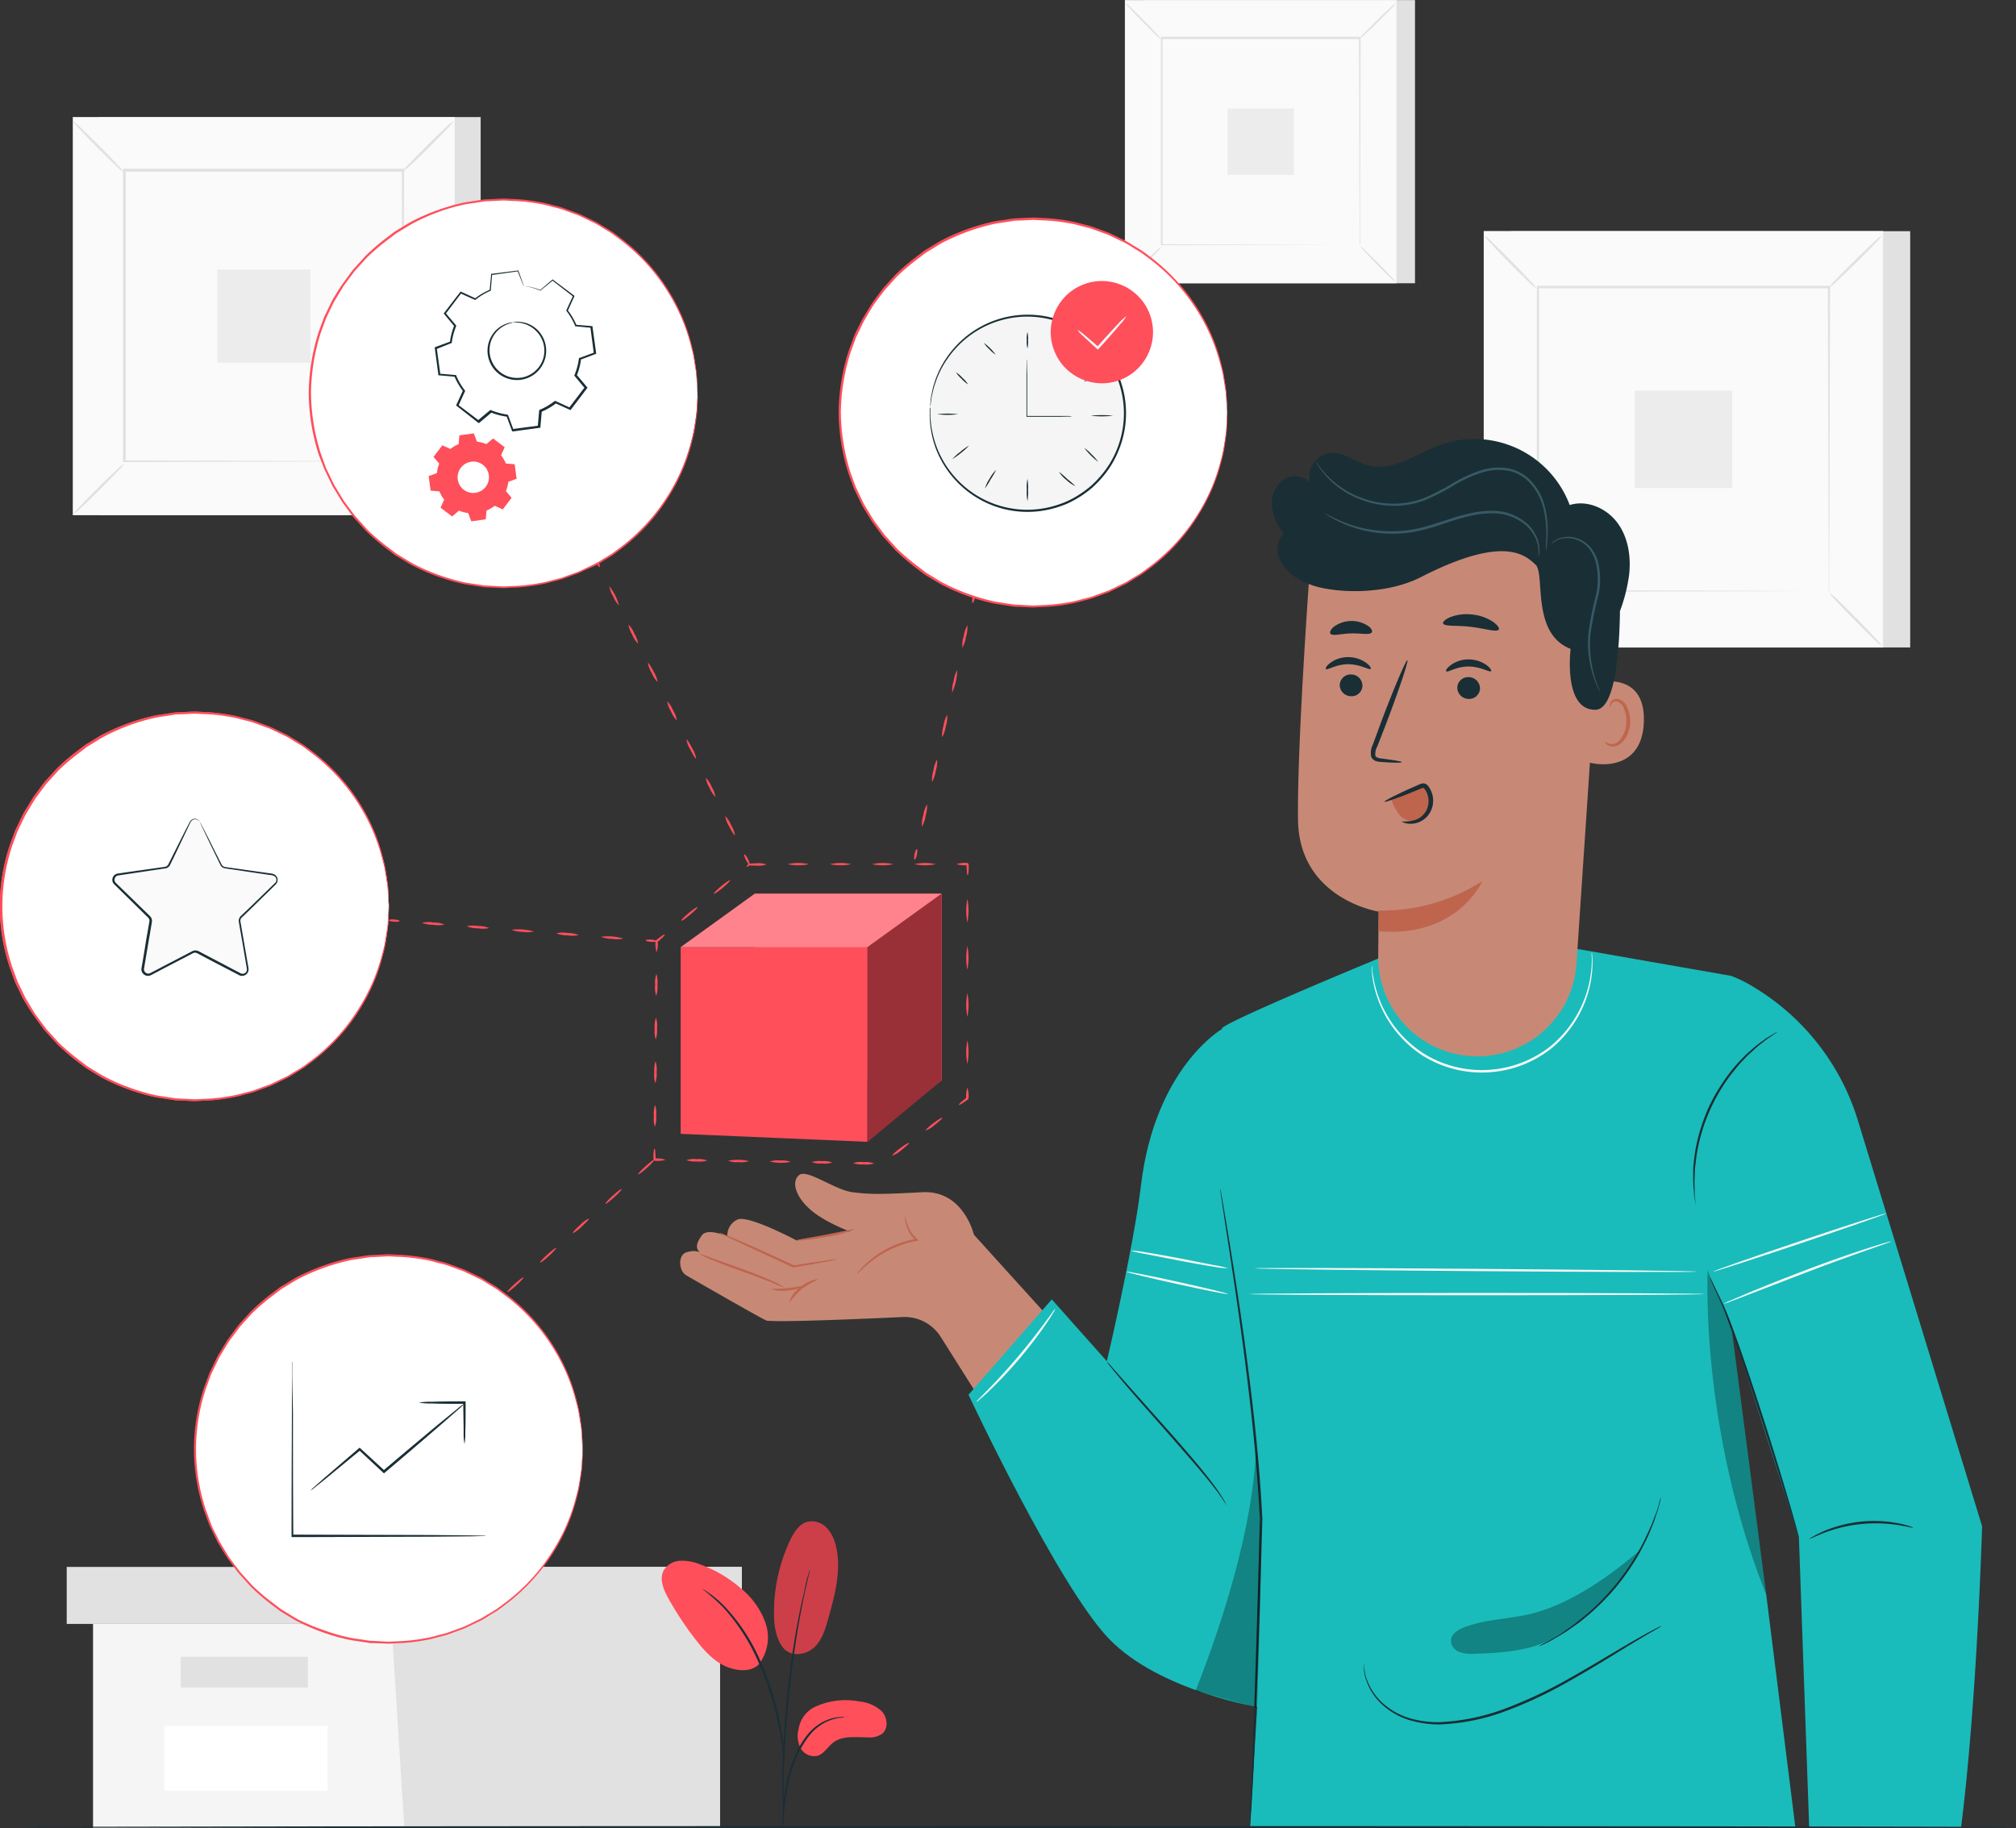 <svg id="Layer_1" data-name="Layer 1" xmlns="http://www.w3.org/2000/svg" viewBox="0 0 458.04 415.42"><rect x="0" y="0" width="458.04" height="415.42" fill="#333333" stroke="none"/><defs><style>.cls-1{fill:#e1e1e1;}.cls-2{fill:#fafafa;}.cls-3{fill:#ececec;}.cls-4{fill:#f5f5f5;}.cls-14,.cls-5{fill:#fff;}.cls-6{fill:#c78976;}.cls-7{fill:#bf654e;}.cls-8{fill:#19bcba;}.cls-9{fill:#1a2e35;}.cls-10,.cls-14{opacity:0.3;}.cls-11{fill:#375a64;}.cls-12,.cls-17{fill:#ff4f5b;}.cls-13{opacity:0.2;}.cls-15{opacity:0.4;}.cls-16{fill:none;}.cls-17{fill-rule:evenodd;}</style></defs><title>features</title><rect class="cls-1" x="259.77" y="0.02" width="61.72" height="64.34"/><rect class="cls-2" x="255.59" y="0.02" width="61.72" height="64.34"/><path class="cls-1" d="M326.55,70H264.78V5.65h61.77Zm-61.73,0h61.69V5.69H264.82Z" transform="translate(-9.21 -5.65)"/><rect class="cls-2" x="263.88" y="8.67" width="45.13" height="47.04"/><path class="cls-1" d="M273.1,61.67A6.65,6.65,0,0,1,272,63c-.72.76-1.74,1.79-2.87,2.91s-2.18,2.11-2.95,2.82a7.56,7.56,0,0,1-1.31,1.09A7.76,7.76,0,0,1,266,68.5c.72-.76,1.74-1.8,2.88-2.92s2.18-2.12,2.95-2.83A7.35,7.35,0,0,1,273.1,61.67Z" transform="translate(-9.21 -5.65)"/><path class="cls-1" d="M318.23,61.56a7.19,7.19,0,0,1,1.29,1.11c.76.72,1.79,1.74,2.91,2.87s2.12,2.18,2.82,2.95a7.18,7.18,0,0,1,1.09,1.3,6.82,6.82,0,0,1-1.29-1.1c-.76-.73-1.79-1.74-2.91-2.88s-2.12-2.18-2.83-3A7.2,7.2,0,0,1,318.23,61.56Z" transform="translate(-9.21 -5.65)"/><path class="cls-1" d="M318.11,14.44a7.19,7.19,0,0,1,1.11-1.29c.72-.76,1.73-1.79,2.87-2.91s2.18-2.11,3-2.82a7.18,7.18,0,0,1,1.3-1.09,7.19,7.19,0,0,1-1.11,1.29c-.72.76-1.73,1.79-2.87,2.91s-2.19,2.12-3,2.83A6.85,6.85,0,0,1,318.11,14.44Z" transform="translate(-9.21 -5.65)"/><path class="cls-1" d="M273,14.56a7,7,0,0,1-1.3-1.12c-.76-.72-1.79-1.73-2.91-2.86S266.66,8.4,266,7.63a7.56,7.56,0,0,1-1.09-1.31,7.19,7.19,0,0,1,1.29,1.11c.76.72,1.8,1.74,2.92,2.88s2.12,2.18,2.83,2.95A7.35,7.35,0,0,1,273,14.56Z" transform="translate(-9.21 -5.65)"/><path class="cls-1" d="M318.11,61.36a.82.82,0,0,1,0-.23c0-.16,0-.37,0-.65,0-.59,0-1.44,0-2.54,0-2.23,0-5.47-.05-9.59,0-8.24,0-20-.09-34l.18.17-45,0h0l.2-.2c0,17.26,0,33.42,0,47l-.17-.17,32.59.09,9.15,0,2.42,0h0l-2.39,0-9.11.05-32.7.08h-.17v-.17c0-13.62,0-29.78,0-47v-.2h.2l45,0h.17v.18c0,14.1-.07,25.87-.09,34.14,0,4.1,0,7.33,0,9.55,0,1.09,0,1.92,0,2.5,0,.28,0,.49,0,.64S318.11,61.36,318.11,61.36Z" transform="translate(-9.21 -5.65)"/><rect class="cls-3" x="278.92" y="24.66" width="15.06" height="15.06"/><rect class="cls-1" x="22.43" y="26.6" width="86.78" height="90.46"/><rect class="cls-2" x="16.55" y="26.6" width="86.78" height="90.46"/><path class="cls-1" d="M112.57,122.73H25.74V32.22h86.83Zm-86.78,0h86.73V32.27H25.79Z" transform="translate(-9.21 -5.65)"/><rect class="cls-2" x="28.22" y="38.76" width="63.45" height="66.14"/><path class="cls-1" d="M37.43,111a10.33,10.33,0,0,1-1.56,1.82c-1,1.07-2.44,2.51-4,4.09s-3.06,3-4.14,4a9.3,9.3,0,0,1-1.84,1.53,11,11,0,0,1,1.56-1.81c1-1.07,2.44-2.52,4-4.1s3.07-3,4.16-4A9.63,9.63,0,0,1,37.43,111Z" transform="translate(-9.21 -5.65)"/><path class="cls-1" d="M100.88,110.82a10.73,10.73,0,0,1,1.82,1.57c1.07,1,2.52,2.44,4.09,4s3,3.07,4,4.15a10,10,0,0,1,1.52,1.83,9.86,9.86,0,0,1-1.81-1.56c-1.07-1-2.52-2.44-4.1-4s-3-3.07-4-4.15A10,10,0,0,1,100.88,110.82Z" transform="translate(-9.21 -5.65)"/><path class="cls-1" d="M100.71,44.58a10.33,10.33,0,0,1,1.56-1.82c1-1.07,2.44-2.51,4-4.08s3.06-3,4.14-4a9.82,9.82,0,0,1,1.83-1.53A9.62,9.62,0,0,1,110.73,35c-1,1.07-2.44,2.52-4,4.1s-3.07,3-4.15,4A9.63,9.63,0,0,1,100.71,44.58Z" transform="translate(-9.21 -5.65)"/><path class="cls-1" d="M37.26,44.75a10.73,10.73,0,0,1-1.82-1.57c-1.07-1-2.52-2.44-4.09-4s-3-3.07-4-4.15a11,11,0,0,1-1.53-1.83,9.33,9.33,0,0,1,1.82,1.56c1.07,1,2.52,2.44,4.09,4s3,3.07,4,4.15A10,10,0,0,1,37.26,44.75Z" transform="translate(-9.21 -5.65)"/><path class="cls-1" d="M100.71,110.55a2.33,2.33,0,0,1,0-.32c0-.23,0-.53,0-.93q0-1.24,0-3.57c0-3.13,0-7.69-.06-13.48,0-11.58-.08-28.08-.13-47.84l.25.24-63.27,0h0l.28-.28c0,24.27,0,47,0,66.14l-.24-.24,45.82.12,12.87.06,3.4,0h.88l.31,0H99.57l-3.36,0-12.81.06-46,.13h-.24v-.24c0-19.16,0-41.87,0-66.14v-.28h.29l63.27,0H101v.25c0,19.82-.09,36.38-.12,48,0,5.76,0,10.3-.07,13.42,0,1.53,0,2.71,0,3.53,0,.38,0,.67,0,.89S100.71,110.55,100.71,110.55Z" transform="translate(-9.21 -5.65)"/><rect class="cls-3" x="49.36" y="61.24" width="21.17" height="21.17"/><rect class="cls-1" x="343.27" y="52.53" width="90.73" height="94.58"/><rect class="cls-2" x="337.12" y="52.53" width="90.73" height="94.58"/><path class="cls-1" d="M437.1,152.79H346.31V58.15H437.1Zm-90.74-.06H437V58.21H346.36Z" transform="translate(-9.21 -5.65)"/><rect class="cls-2" x="349.32" y="65.25" width="66.34" height="69.15"/><path class="cls-1" d="M358.53,140.51a10.35,10.35,0,0,1-1.63,1.9c-1.06,1.12-2.55,2.63-4.22,4.28s-3.2,3.11-4.34,4.14a10.92,10.92,0,0,1-1.91,1.6,10.14,10.14,0,0,1,1.63-1.89c1.06-1.12,2.55-2.64,4.22-4.29s3.21-3.11,4.34-4.15A10.94,10.94,0,0,1,358.53,140.51Z" transform="translate(-9.21 -5.65)"/><path class="cls-1" d="M424.87,140.34a11.09,11.09,0,0,1,1.91,1.64c1.11,1.05,2.63,2.54,4.27,4.21s3.11,3.21,4.15,4.34a11.53,11.53,0,0,1,1.6,1.91,10.5,10.5,0,0,1-1.9-1.62c-1.12-1.06-2.63-2.56-4.28-4.23s-3.12-3.21-4.16-4.34A10.52,10.52,0,0,1,424.87,140.34Z" transform="translate(-9.21 -5.65)"/><path class="cls-1" d="M424.69,71.08a10.85,10.85,0,0,1,1.64-1.9c1.06-1.12,2.55-2.64,4.22-4.28s3.2-3.11,4.33-4.15a10,10,0,0,1,1.92-1.59,11.57,11.57,0,0,1-1.63,1.89c-1.06,1.12-2.55,2.64-4.23,4.28s-3.21,3.12-4.34,4.16A10.52,10.52,0,0,1,424.69,71.08Z" transform="translate(-9.21 -5.65)"/><path class="cls-1" d="M358.35,71.25a11.3,11.3,0,0,1-1.9-1.64c-1.12-1.06-2.63-2.55-4.28-4.21s-3.11-3.21-4.15-4.34a10,10,0,0,1-1.59-1.92,11.09,11.09,0,0,1,1.89,1.63c1.12,1.06,2.64,2.55,4.29,4.23s3.11,3.21,4.15,4.34A10.52,10.52,0,0,1,358.35,71.25Z" transform="translate(-9.21 -5.65)"/><path class="cls-1" d="M424.69,140.05s0-.12,0-.34,0-.55,0-1c0-.87,0-2.12,0-3.74,0-3.27,0-8-.06-14.09,0-12.11-.08-29.37-.13-50l.25.26-66.15,0h0l.3-.3c0,25.39,0,49.13,0,69.16l-.26-.25,47.91.12,13.45.07,3.56,0h.92a2,2,0,0,1,.32,0h-.29l-.89,0-3.52,0-13.39.06-48.07.13h-.25v-.25c0-20,0-43.77,0-69.16V70.6h.3l66.15,0H425v.25c-.06,20.73-.1,38-.13,50.19,0,6-.05,10.78-.07,14,0,1.6,0,2.83,0,3.68,0,.4,0,.71,0,.94A1.77,1.77,0,0,1,424.69,140.05Z" transform="translate(-9.21 -5.65)"/><rect class="cls-3" x="371.42" y="88.75" width="22.14" height="22.14"/><polygon class="cls-4" points="21.14 368.98 21.14 415.3 88.87 415.3 163.57 415.3 163.57 368.98 21.14 368.98"/><polygon class="cls-1" points="15.16 356.03 15.16 368.98 168.55 368.98 168.55 356.03 88.87 356.03 15.16 356.03"/><polygon class="cls-1" points="91.86 415.3 163.57 415.3 163.57 368.98 168.55 368.98 168.55 356.03 88.87 356.03 88.87 367.78 91.86 415.3"/><rect class="cls-1" x="41.06" y="376.45" width="28.89" height="6.97"/><rect class="cls-5" x="37.34" y="392.14" width="37.09" height="14.72"/><path class="cls-6" d="M230.48,286.19s-2.33-10.16-11.76-9.65-11.72.51-15.8,0-10.39-5.41-12.17-3.88-.79,4.84,2.52,7.78,9,5,9,5l-12.06,2.07s-10.86-5.8-13.4-4.78a4,4,0,0,0-2.35,3.84s-4.51-2-5.78-.24-1.58,3-.31,4c0,0-.84-.83-3.18-.14-2,.59-1.83,4.28,0,5.27l.61.36s17.08,9.83,17.6,9.9c3,.4,21.42-.38,30.9-.82a9.69,9.69,0,0,1,8.65,4.52l15.26,24.19,17.23-19.85Z" transform="translate(-9.21 -5.65)"/><path class="cls-7" d="M199.52,291.75a19.22,19.22,0,0,1-2.79.62c-1.76.33-4.25.77-7.14,1.26l-.08,0-.07,0-3.86-1.77-9.21-4.26-2.78-1.32a4.64,4.64,0,0,1-1-.56,4.84,4.84,0,0,1,1.08.37l2.84,1.17,4.19,1.81,5.09,2.32,3.85,1.79-.14,0c2.89-.46,5.39-.83,7.17-1.08A18.27,18.27,0,0,1,199.52,291.75Z" transform="translate(-9.21 -5.65)"/><path class="cls-7" d="M195.3,296.28a22.32,22.32,0,0,0-3.87,2.2,23.31,23.31,0,0,0-3,3.26,7.06,7.06,0,0,1,2.69-3.67A7.15,7.15,0,0,1,195.3,296.28Z" transform="translate(-9.21 -5.65)"/><path class="cls-7" d="M214.84,282c.07,0,.11.62.44,1.62a8.39,8.39,0,0,0,2.33,3.58l.34.31-.46.09a24.15,24.15,0,0,0-11.25,5.42c-1.51,1.29-2.31,2.24-2.38,2.18a3.37,3.37,0,0,1,.5-.72,19.17,19.17,0,0,1,1.64-1.73,22,22,0,0,1,6.61-4.24,22.58,22.58,0,0,1,4.8-1.37l-.12.4a8,8,0,0,1-2.27-3.84A3.89,3.89,0,0,1,214.84,282Z" transform="translate(-9.21 -5.65)"/><path class="cls-7" d="M203.55,284.92a28.26,28.26,0,0,1-6.57,1.77c-1.85.34-3.53.58-4.76.7a7.51,7.51,0,0,1-2,.08c0-.16,3-.6,6.66-1.29l4.7-.93A8.84,8.84,0,0,1,203.55,284.92Z" transform="translate(-9.21 -5.65)"/><path class="cls-7" d="M187.51,298.26a25.22,25.22,0,0,1-2.85-1.15c-1.75-.72-4.2-1.65-6.93-2.62s-5.19-1.9-6.94-2.65a14.82,14.82,0,0,1-2.77-1.35,23.47,23.47,0,0,1,2.91,1l7,2.5c2.73,1,5.18,2,6.9,2.78A13.6,13.6,0,0,1,187.51,298.26Z" transform="translate(-9.21 -5.65)"/><path class="cls-7" d="M191.86,297.85a8.28,8.28,0,0,1-3.62,1,8.16,8.16,0,0,1-3.74-.25c0-.15,1.67-.06,3.69-.27S191.81,297.7,191.86,297.85Z" transform="translate(-9.21 -5.65)"/><path class="cls-8" d="M286.88,239.43S271.63,248.2,268.44,275c-1.66,14-7.75,39.95-7.75,39.95l-12.51-14.06-18.92,21.67s20.45,43.64,32,55.54,34.46,15.57,34.46,15.57l4.61-72.95Z" transform="translate(-9.21 -5.65)"/><path class="cls-8" d="M402.51,227.38l-35.23-6.17-44.91,2.23s-37.4,15.44-35.49,16l-7.29,72.21,18.07,34.88-4.46,74.29H417.12l-6.47-51.66-8.11-62.25,15.39,48.19,2.33,65.72h34.51c3.64-28.62,4.78-68.38,4.78-68.38l-28.16-92a53.65,53.65,0,0,0-23.85-30.58A28.87,28.87,0,0,0,402.51,227.38Z" transform="translate(-9.21 -5.65)"/><path class="cls-9" d="M286.48,275.85a1.73,1.73,0,0,1,.08.37c.05.27.12.63.21,1.09l.72,4.18c.61,3.63,1.49,8.89,2.5,15.4s2.14,14.28,3.21,22.92S295.3,338,295.87,348c.05.94.11,1.87.15,2.73h0c-.53,19.49-1.13,37-1.68,49.64-.27,6.31-.53,11.41-.74,14.93-.12,1.74-.21,3.1-.28,4,0,.44-.06.79-.08,1.05a1.45,1.45,0,0,1-.05.36,1.67,1.67,0,0,1,0-.36c0-.27,0-.61,0-1.06,0-.95.1-2.31.18-4.05.14-3.55.34-8.64.58-14.94.46-12.64,1-30.15,1.51-49.63v0c-.05-.86-.11-1.79-.16-2.73-.57-10-1.58-19.55-2.62-28.19s-2.15-16.41-3.11-22.92-1.78-11.76-2.33-15.43l-.63-4.2c-.06-.46-.11-.82-.15-1.09A1.79,1.79,0,0,1,286.48,275.85Z" transform="translate(-9.21 -5.65)"/><path class="cls-9" d="M394.57,279.77a1.44,1.44,0,0,1-.11-.46c-.06-.37-.13-.81-.22-1.34-.05-.3-.1-.62-.15-1s0-.74-.08-1.16a24.94,24.94,0,0,1-.1-2.84c0-.53,0-1.08,0-1.65s.11-1.17.16-1.79a35.17,35.17,0,0,1,.6-3.91,42.91,42.91,0,0,1,2.86-8.6,43.84,43.84,0,0,1,4.75-7.72,37.63,37.63,0,0,1,2.62-3c.44-.44.83-.88,1.26-1.27l1.25-1.09a25.4,25.4,0,0,1,2.23-1.75c.34-.25.65-.49.95-.68l.84-.51,1.16-.69a2,2,0,0,1,.43-.21s-.12.12-.37.3l-1.11.77-.81.54c-.29.21-.58.46-.91.71a27,27,0,0,0-2.17,1.8l-1.21,1.1c-.42.39-.8.84-1.23,1.28-.87.86-1.67,1.9-2.55,3a40.68,40.68,0,0,0-7.52,16.12,36.92,36.92,0,0,0-.64,3.86c-.06.61-.16,1.19-.19,1.76s-.05,1.11-.07,1.64a25.87,25.87,0,0,0,0,2.81c0,.42,0,.81,0,1.16s.07.67.1,1c.05.53.09,1,.12,1.34A1.78,1.78,0,0,1,394.57,279.77Z" transform="translate(-9.21 -5.65)"/><path class="cls-9" d="M417.93,355.09a2.62,2.62,0,0,1-.23-.6c-.15-.45-.33-1-.56-1.74-.5-1.57-1.18-3.74-2-6.4-1.69-5.41-4-12.89-6.69-21.11s-5.16-15.66-7.16-20.95c-1-2.63-2-4.69-2.67-6.15-.31-.73-.54-1.3-.69-1.69a3.89,3.89,0,0,1-.21-.61,3,3,0,0,1,.3.57c.21.42.47,1,.79,1.65.67,1.43,1.73,3.47,2.82,6.09,2.1,5.29,4.63,12.7,7.31,20.93s4.95,15.72,6.56,21.16c.8,2.72,1.43,4.93,1.85,6.46.19.72.35,1.3.47,1.76A2.89,2.89,0,0,1,417.93,355.09Z" transform="translate(-9.21 -5.65)"/><path class="cls-9" d="M443.92,352.79c0,.09-1.34-.29-3.51-.63a33.62,33.62,0,0,0-8.53-.2,33,33,0,0,0-8.29,2c-2,.79-3.24,1.45-3.29,1.37a3.85,3.85,0,0,1,.81-.54,21.48,21.48,0,0,1,2.34-1.18,29.36,29.36,0,0,1,8.37-2.2,29,29,0,0,1,8.65.35,20.19,20.19,0,0,1,2.55.64A4.06,4.06,0,0,1,443.92,352.79Z" transform="translate(-9.21 -5.65)"/><path class="cls-9" d="M287.94,347.7a13.19,13.19,0,0,1-.93-1.39c-.61-.89-1.51-2.16-2.72-3.65-2.39-3-5.9-7-9.79-11.43s-7.44-8.4-9.93-11.35c-1.24-1.47-2.24-2.67-2.91-3.52a10.15,10.15,0,0,1-1-1.34,9.45,9.45,0,0,1,1.16,1.21l3,3.41,10,11.24c3.9,4.41,7.38,8.46,9.7,11.55a40.43,40.43,0,0,1,2.6,3.77c.28.46.46.84.59,1.1S288,347.69,287.94,347.7Z" transform="translate(-9.21 -5.65)"/><g class="cls-10"><path d="M294.83,393.67c.57-20.2,1.61-38.82-.22-58.76-.81,17.7-7.26,38.41-13.75,54.9Z" transform="translate(-9.21 -5.65)"/></g><g class="cls-10"><path d="M402.54,306.9S396.79,294,397.18,294c-.56,24.06,4.33,51.68,13.33,74Z" transform="translate(-9.21 -5.65)"/></g><path class="cls-9" d="M386.73,375.1a6.72,6.72,0,0,1-.69.44l-2,1.17c-1.75,1-4.28,2.53-7.37,4.43s-6.78,4.16-11,6.53a96.84,96.84,0,0,1-14.14,6.68,47.49,47.49,0,0,1-15.32,3.12,23.09,23.09,0,0,1-6.8-1,16.1,16.1,0,0,1-5.29-2.78,13.42,13.42,0,0,1-4.76-7.1,10,10,0,0,1-.3-2.33,4.63,4.63,0,0,1,0-.81,15.07,15.07,0,0,0,.46,3.09,13.49,13.49,0,0,0,4.79,6.87,15.86,15.86,0,0,0,5.19,2.65,22.83,22.83,0,0,0,6.66.89,48,48,0,0,0,15.15-3.13,100.87,100.87,0,0,0,14.09-6.61c4.18-2.34,7.88-4.58,11-6.43s5.68-3.31,7.46-4.29l2.07-1.09A4.19,4.19,0,0,1,386.73,375.1Z" transform="translate(-9.21 -5.65)"/><path class="cls-9" d="M386.58,345.81a10.45,10.45,0,0,1-.38,1.74c-.14.56-.32,1.24-.59,2s-.52,1.67-.92,2.62-.79,2-1.32,3.09-1.12,2.24-1.76,3.44a56.59,56.59,0,0,1-5,7.29,54.85,54.85,0,0,1-6.18,6.33c-1.05.87-2,1.71-3,2.4s-1.91,1.35-2.77,1.9-1.68,1-2.39,1.42a19.86,19.86,0,0,1-1.86,1,12.12,12.12,0,0,1-1.63.72,13.52,13.52,0,0,1,1.54-.9c.51-.27,1.12-.6,1.81-1s1.49-.87,2.33-1.47,1.77-1.19,2.71-1.93,1.94-1.55,3-2.42a53.43,53.43,0,0,0,11.08-13.5c.65-1.18,1.29-2.29,1.79-3.39s1-2.1,1.37-3,.7-1.81,1-2.57.5-1.43.66-2A12.18,12.18,0,0,1,386.58,345.81Z" transform="translate(-9.21 -5.65)"/><path class="cls-2" d="M288.25,299.69c0,.14-5.24-.89-11.63-2.3s-11.55-2.66-11.52-2.8,5.24.88,11.63,2.29S288.28,299.55,288.25,299.69Z" transform="translate(-9.21 -5.65)"/><path class="cls-2" d="M288.25,293.83a18.83,18.83,0,0,1-3.29-.37c-2-.31-4.8-.81-7.87-1.39l-7.83-1.53a24.58,24.58,0,0,1-3.23-.74,18.83,18.83,0,0,1,3.29.37c2,.31,4.81.81,7.87,1.39L285,293.1A22.84,22.84,0,0,1,288.25,293.83Z" transform="translate(-9.21 -5.65)"/><path class="cls-2" d="M394.76,294.59c0,.14-22.51.09-50.27-.12s-50.28-.5-50.28-.64,22.51-.09,50.28.12S394.76,294.44,394.76,294.59Z" transform="translate(-9.21 -5.65)"/><path class="cls-2" d="M396.43,299.69c0,.14-23.17.26-51.73.26s-51.74-.12-51.74-.26,23.16-.26,51.74-.26S396.43,299.54,396.43,299.69Z" transform="translate(-9.21 -5.65)"/><path class="cls-2" d="M438.58,287.81s0,0,.12,0-.09,0-.15.06h-.09v-.1h.44l-.3.11c-1.85.68-9.59,3.3-18.72,6.78l-13.46,5.17-4.08,1.56a9.74,9.74,0,0,1-1.52.52,9,9,0,0,1,1.44-.7c.95-.42,2.32-1,4-1.72,3.4-1.42,8.13-3.33,13.41-5.32,9.14-3.48,16.95-5.94,18.86-6.39l0,.1h-.12v-.1h.09c.06,0,.12,0,.15.08Z" transform="translate(-9.21 -5.65)"/><path class="cls-2" d="M437.76,281.35c.05.14-8.73,3.21-19.61,6.86s-19.73,6.51-19.77,6.38,8.73-3.21,19.61-6.87S437.72,281.21,437.76,281.35Z" transform="translate(-9.21 -5.65)"/><path class="cls-2" d="M370.87,222a4.21,4.21,0,0,1,.09.81,19,19,0,0,1,.06,2.32,25.12,25.12,0,0,1-1.77,8.37,25.85,25.85,0,0,1-7.42,10.25,25.47,25.47,0,0,1-29.33,1.79,25.82,25.82,0,0,1-8.61-9.27,25.28,25.28,0,0,1-2.78-8.09,18.45,18.45,0,0,1-.22-2.32,5,5,0,0,1,0-.81,4.11,4.11,0,0,1,.11.81c0,.53.15,1.3.32,2.29a26.27,26.27,0,0,0,2.9,7.94,25.73,25.73,0,0,0,8.55,9,25.15,25.15,0,0,0,28.77-1.76,25.84,25.84,0,0,0,9.29-18.24c.05-1,.07-1.79,0-2.32A4.56,4.56,0,0,1,370.87,222Z" transform="translate(-9.21 -5.65)"/><path class="cls-2" d="M249,303a4.34,4.34,0,0,1-.53,1c-.36.61-.92,1.46-1.63,2.51-1.42,2.08-3.51,4.89-6,7.84s-4.93,5.46-6.75,7.2c-.92.88-1.67,1.57-2.21,2a4.54,4.54,0,0,1-.87.68,4.81,4.81,0,0,1,.73-.83l2.09-2.14c1.75-1.8,4.13-4.35,6.61-7.28s4.6-5.69,6.1-7.72l1.77-2.4A4.82,4.82,0,0,1,249,303Z" transform="translate(-9.21 -5.65)"/><g class="cls-10"><path d="M362,377.92c-5.05,2.87-11.86,3.33-17.93,3.49a7.76,7.76,0,0,1-3.39-.45,2.86,2.86,0,0,1-1.81-2.66c.12-1.38,1.49-2.26,2.76-2.79,4.91-2,10.43-1.92,15.58-3.21,8.79-2.21,17.75-8.48,24.59-14.42a53.49,53.49,0,0,1-19.8,20" transform="translate(-9.21 -5.65)"/></g><path class="cls-6" d="M343.1,245.6h0a22.55,22.55,0,0,1-20.76-22.69c.05-5.62.11-10.12.11-10.12s-18.11-2.81-18.33-20.91S307,132.21,307,132.21h0a62.89,62.89,0,0,1,63.22,7.95l2.68,2.06-5.51,82.39A22.57,22.57,0,0,1,343.1,245.6Z" transform="translate(-9.21 -5.65)"/><path class="cls-7" d="M322.42,212.53a42.13,42.13,0,0,0,23.6-6.7s-5.58,13-23.65,11.39Z" transform="translate(-9.21 -5.65)"/><path class="cls-6" d="M370.7,161c.31-.13,12.44-3.68,12,8.7S370,179.09,370,178.74,370.7,161,370.7,161Z" transform="translate(-9.21 -5.65)"/><path class="cls-7" d="M373.92,174.17c.06,0,.21.16.57.34a2.18,2.18,0,0,0,1.61.08c1.33-.44,2.49-2.48,2.62-4.71a7.08,7.08,0,0,0-.5-3.1,2.49,2.49,0,0,0-1.57-1.71,1.1,1.1,0,0,0-1.29.55c-.18.34-.11.59-.17.61s-.26-.21-.15-.72a1.38,1.38,0,0,1,.52-.76,1.64,1.64,0,0,1,1.2-.28,3,3,0,0,1,2.19,2,7.42,7.42,0,0,1,.64,3.48c-.16,2.49-1.51,4.78-3.32,5.24a2.32,2.32,0,0,1-2-.39C373.94,174.47,373.88,174.19,373.92,174.17Z" transform="translate(-9.21 -5.65)"/><path class="cls-9" d="M313.6,161.23a2.58,2.58,0,0,0,2.5,2.61,2.46,2.46,0,0,0,2.66-2.33,2.59,2.59,0,0,0-2.49-2.61A2.49,2.49,0,0,0,313.6,161.23Z" transform="translate(-9.21 -5.65)"/><path class="cls-9" d="M310.46,157.67c.32.34,2.28-1.11,5.06-1.1s4.82,1.4,5.12,1.06c.15-.15-.18-.76-1.07-1.41a7.07,7.07,0,0,0-4.1-1.26,6.73,6.73,0,0,0-4,1.3C310.59,156.91,310.3,157.52,310.46,157.67Z" transform="translate(-9.21 -5.65)"/><path class="cls-9" d="M340.31,161.84a2.59,2.59,0,0,0,2.49,2.61,2.47,2.47,0,0,0,2.67-2.33,2.59,2.59,0,0,0-2.49-2.61A2.47,2.47,0,0,0,340.31,161.84Z" transform="translate(-9.21 -5.65)"/><path class="cls-9" d="M337.8,158.19c.32.34,2.28-1.11,5.06-1.1s4.82,1.4,5.13,1.06c.14-.15-.18-.76-1.07-1.41a7.12,7.12,0,0,0-4.1-1.26,6.76,6.76,0,0,0-4,1.3C337.94,157.43,337.64,158,337.8,158.19Z" transform="translate(-9.21 -5.65)"/><path class="cls-9" d="M327.71,178.82c0-.15-1.72-.45-4.52-.81-.71-.07-1.38-.22-1.5-.7a3.64,3.64,0,0,1,.47-2.11l2.1-5.41c2.92-7.7,5-14,4.72-14.14s-2.93,6-5.85,13.73l-2,5.44a4.13,4.13,0,0,0-.37,2.79,1.77,1.77,0,0,0,1.17,1,4.8,4.8,0,0,0,1.21.17C326,179,327.7,179,327.71,178.82Z" transform="translate(-9.21 -5.65)"/><path class="cls-9" d="M337.08,147.29c.28.76,3.06.4,6.32.79s5.9,1.29,6.34.61c.19-.33-.27-1-1.33-1.77a10.53,10.53,0,0,0-4.7-1.64,10.42,10.42,0,0,0-4.94.58C337.57,146.34,337,146.93,337.08,147.29Z" transform="translate(-9.21 -5.65)"/><path class="cls-9" d="M311.48,149.62c.49.64,2.41,0,4.71-.05s4.26.42,4.71-.24c.19-.32-.11-1-1-1.55a6.82,6.82,0,0,0-7.58.24C311.53,148.66,311.26,149.32,311.48,149.62Z" transform="translate(-9.21 -5.65)"/><path class="cls-9" d="M298.21,120.78a6.69,6.69,0,0,1,2.47-6,4.74,4.74,0,0,1,6.14.46,5.53,5.53,0,0,1,4.76-6.71c2.95-.18,5.47,2,8.32,2.83s5.77.1,8.45-1,5.18-2.56,7.9-3.56a23.14,23.14,0,0,1,29.6,13.6c4-1.24,8.46.77,10.9,4.12s3.07,7.76,2.58,11.88a37.67,37.67,0,0,1-2.07,8.12c0,.23,0,.46,0,.7-.19,9.95-1.31,21.64-5.56,21.7-7.4.12-5.64-13.83-5.64-13.83-9.08-3.51-5.69-17.12-8-19.18s-7-6.86-26,2.86c-7.38,3.77-17.2,3.65-22.56,2.44l-.47-.1-.11,0a1,1,0,0,0-.16-.06,17.33,17.33,0,0,1-4.88-2.07,9.67,9.67,0,0,1-4-4.47,5.29,5.29,0,0,1,1-5.67A11.66,11.66,0,0,1,298.21,120.78Z" transform="translate(-9.21 -5.65)"/><path class="cls-7" d="M325.35,187.38a12.08,12.08,0,0,0,1.61,3.16,4.21,4.21,0,0,0,3,1.74,3.76,3.76,0,0,0,3.19-1.74,6,6,0,0,0,.89-3.63c0-1.14-.57-2.5-1.71-2.64a2.81,2.81,0,0,0-1.38.31L325,187" transform="translate(-9.21 -5.65)"/><path class="cls-9" d="M327.73,192.29a8.35,8.35,0,0,0,3.18-.39,4.53,4.53,0,0,0,2.41-2.19,4.76,4.76,0,0,0,.08-3.9,4.41,4.41,0,0,0-.52-.9c-.24-.24-.19-.23-.45-.2s-.64.26-1,.38l-1,.4c-1.28.52-2.43,1-3.41,1.33-2,.73-3.19,1.12-3.25,1s1.07-.76,2.95-1.67c.94-.45,2.07-1,3.33-1.54l1-.44c.35-.14.62-.3,1.09-.45a1.44,1.44,0,0,1,.89,0,1.72,1.72,0,0,1,.66.52,5.47,5.47,0,0,1,.49,5.91,5.1,5.1,0,0,1-3,2.45,4.85,4.85,0,0,1-2.59.1C328,192.55,327.71,192.35,327.73,192.29Z" transform="translate(-9.21 -5.65)"/><path class="cls-11" d="M358.71,132.27a10.66,10.66,0,0,0,0-2.19,8.49,8.49,0,0,0-2.83-5.08,11.46,11.46,0,0,0-8.15-2.69c-3.35,0-6.91,1.12-10.59,2.36a56.17,56.17,0,0,1-5.48,1.59,27.59,27.59,0,0,1-5.29.65,28.53,28.53,0,0,1-8.92-1.18,27.69,27.69,0,0,1-5.58-2.36,15.13,15.13,0,0,1-1.4-.87,2.82,2.82,0,0,1-.46-.34s.69.39,2,1a30.86,30.86,0,0,0,5.59,2.18,29.37,29.37,0,0,0,8.8,1,28.3,28.3,0,0,0,5.19-.67c1.78-.4,3.58-1,5.43-1.58,3.67-1.24,7.31-2.35,10.75-2.36a11.8,11.8,0,0,1,8.41,2.91,8.6,8.6,0,0,1,2.78,5.34A4.87,4.87,0,0,1,358.71,132.27Z" transform="translate(-9.21 -5.65)"/><path class="cls-11" d="M372.79,162.86s-.1-.12-.24-.38-.33-.64-.56-1.15a22.54,22.54,0,0,1-1.44-4.5,24.33,24.33,0,0,1-.47-7,62.79,62.79,0,0,1,1.61-8.41,16.39,16.39,0,0,0,0-8.32A8.51,8.51,0,0,0,370,130a6.43,6.43,0,0,0-2.6-1.71,6,6,0,0,0-4.47.12,8.33,8.33,0,0,0-1.39,1,3.39,3.39,0,0,1,1.29-1.16,6,6,0,0,1,4.69-.28,6.54,6.54,0,0,1,2.8,1.76,8.68,8.68,0,0,1,1.88,3.31,16.67,16.67,0,0,1,0,8.57,67.28,67.28,0,0,0-1.65,8.34,25.5,25.5,0,0,0,.35,6.89,27.15,27.15,0,0,0,1.26,4.49C372.57,162.29,372.83,162.84,372.79,162.86Z" transform="translate(-9.21 -5.65)"/><path class="cls-11" d="M360.45,130.81a4,4,0,0,1,0-.73c0-.53,0-1.21.08-2.07a24.41,24.41,0,0,0-.84-7.52,13.34,13.34,0,0,0-2.42-4.57,9.29,9.29,0,0,0-4.85-3.2A12.28,12.28,0,0,0,346,113a29.9,29.9,0,0,0-6.48,2.94,52,52,0,0,1-6.42,3.3,19.47,19.47,0,0,1-6.62,1.33,21,21,0,0,1-6.06-.74,23.39,23.39,0,0,1-4.92-2,20.17,20.17,0,0,1-5.82-5,13.08,13.08,0,0,1-1.19-1.72,5,5,0,0,1-.35-.64,3.19,3.19,0,0,1,.44.58,16.27,16.27,0,0,0,1.26,1.65,20.9,20.9,0,0,0,5.84,4.77,23.92,23.92,0,0,0,4.85,1.93,20.66,20.66,0,0,0,5.94.68,19.14,19.14,0,0,0,6.44-1.32,55,55,0,0,0,6.35-3.29,29.88,29.88,0,0,1,6.6-3,12.74,12.74,0,0,1,6.75-.24,9.77,9.77,0,0,1,5.06,3.4,13.41,13.41,0,0,1,2.44,4.74,22.9,22.9,0,0,1,.68,7.64c-.05.9-.12,1.6-.17,2.07A3.61,3.61,0,0,1,360.45,130.81Z" transform="translate(-9.21 -5.65)"/><path class="cls-9" d="M467.25,420.81c0,.14-101.62.26-227,.26s-227-.12-227-.26,101.61-.26,227-.26S467.25,420.66,467.25,420.81Z" transform="translate(-9.21 -5.65)"/><path class="cls-12" d="M186.92,379.75c1.93,2.73,5.65,1.8,7.37.12s2.43-4.1,3.08-6.41c1.49-5.29,3-10.83,1.83-16.19a9.11,9.11,0,0,0-2.09-4.39,4.71,4.71,0,0,0-4.46-1.45c-1.88.51-3,2.35-3.87,4.1a38.63,38.63,0,0,0-3.71,16.57c0,2.67.33,5.46,1.85,7.65" transform="translate(-9.21 -5.65)"/><g class="cls-13"><path d="M186.92,379.75c1.93,2.73,5.65,1.8,7.37.12s2.43-4.1,3.08-6.41c1.49-5.29,3-10.83,1.83-16.19a9.11,9.11,0,0,0-2.09-4.39,4.71,4.71,0,0,0-4.46-1.45c-1.88.51-3,2.35-3.87,4.1a38.63,38.63,0,0,0-3.71,16.57c0,2.67.33,5.46,1.85,7.65" transform="translate(-9.21 -5.65)"/></g><path class="cls-12" d="M194.18,393.57a16.52,16.52,0,0,1,10.29-1.31,8.54,8.54,0,0,1,5.1,2.24c1.28,1.4,1.53,3.86.08,5.08a4.85,4.85,0,0,1-3.2.83c-2.72,0-5.75-.48-7.91,1.17-1.24.94-2.06,2.5-3.54,3a3.51,3.51,0,0,1-3.87-1.69,6.06,6.06,0,0,1-.46-4.43A6.74,6.74,0,0,1,194.18,393.57Z" transform="translate(-9.21 -5.65)"/><path class="cls-12" d="M181.68,383.71a10,10,0,0,0,1.5-9.17,17.66,17.66,0,0,0-5.47-7.84A29.32,29.32,0,0,0,168,361a10.44,10.44,0,0,0-4.37-.71,4.58,4.58,0,0,0-3.66,2.24c-1,1.95,0,4.31,1.06,6.24a73.56,73.56,0,0,0,6.43,9.68c1.93,2.45,4.14,4.87,7.06,6s6,.95,7.48-1.08" transform="translate(-9.21 -5.65)"/><path class="cls-9" d="M187,421a6.25,6.25,0,0,0,.16-1.24c.09-.9.19-2,.31-3.39a47.92,47.92,0,0,1,.74-5,38.08,38.08,0,0,1,1.77-5.89,22,22,0,0,1,3-5.33,11.2,11.2,0,0,1,3.78-3.17,10.53,10.53,0,0,1,3.18-1,6.19,6.19,0,0,0,1.24-.18,5.55,5.55,0,0,0-1.26,0,9.58,9.58,0,0,0-3.32.89,11.09,11.09,0,0,0-4,3.2,21,21,0,0,0-3.08,5.44,34.91,34.91,0,0,0-1.76,6,42.46,42.46,0,0,0-.64,5.05c-.1,1.44-.13,2.6-.15,3.41A5.28,5.28,0,0,0,187,421Z" transform="translate(-9.21 -5.65)"/><path class="cls-9" d="M187.25,418.41a4.27,4.27,0,0,0,0-.57c0-.44,0-1,0-1.65,0-1.44,0-3.51,0-6.07.1-5.11.5-12.18,1.31-19.95s1.9-14.76,2.91-19.77c.24-1.26.48-2.39.7-3.38s.4-1.85.58-2.55.28-1.18.38-1.6a3.43,3.43,0,0,0,.1-.57,1.91,1.91,0,0,0-.2.54c-.12.42-.28.94-.47,1.58S192.19,366,192,367s-.52,2.12-.78,3.37a185.71,185.71,0,0,0-3.08,19.8c-.8,7.79-1.15,14.87-1.15,20,0,2.56.05,4.64.12,6.07.05.67.08,1.22.11,1.65A2,2,0,0,0,187.25,418.41Z" transform="translate(-9.21 -5.65)"/><path class="cls-9" d="M187.2,404.75a9.82,9.82,0,0,0,0-1.72c-.07-1.11-.23-2.71-.55-4.67a63.83,63.83,0,0,0-1.56-6.79,60.91,60.91,0,0,0-2.89-8,42.7,42.7,0,0,0-8.43-13,22.29,22.29,0,0,0-2-1.82c-.31-.25-.58-.5-.85-.7l-.76-.52a9.7,9.7,0,0,0-1.46-.92,51.9,51.9,0,0,1,4.78,4.21,45.09,45.09,0,0,1,8.22,12.91,63.82,63.82,0,0,1,2.9,8,67.92,67.92,0,0,1,1.66,6.73c.37,1.94.58,3.52.71,4.62A12.51,12.51,0,0,0,187.2,404.75Z" transform="translate(-9.21 -5.65)"/><polygon class="cls-12" points="197.07 259.44 154.65 257.63 154.65 215.21 197.07 215.21 197.07 259.44"/><rect class="cls-12" x="171.47" y="203.07" width="42.43" height="42.43"/><polygon class="cls-12" points="197.07 257.63 213.9 245.5 213.9 203.07 197.07 215.21 197.07 257.63"/><polygon class="cls-12" points="154.65 215.21 171.47 203.07 213.9 203.07 197.07 215.21 154.65 215.21"/><polygon class="cls-12" points="197.07 259.44 213.9 245.5 213.9 203.07 197.07 215.21 197.07 259.44"/><polygon class="cls-14" points="154.65 215.21 171.47 203.07 213.9 203.07 197.07 215.21 154.65 215.21"/><polygon class="cls-15" points="197.07 259.44 213.9 245.5 213.9 203.07 197.07 215.21 197.07 259.44"/><path class="cls-12" d="M229,252.77a6.11,6.11,0,0,1,.26,2.5c-.2.42-.05.12-.1.21h0l0,0-.05,0-.1.07-.2.15-.39.27a7.29,7.29,0,0,1-.67.43c-.38.24-.65.36-.69.3s.14-.28.47-.59l.6-.52.37-.3.19-.15.1-.08.05,0,0,0h0c0,.1.11-.2-.1.21A6.31,6.31,0,0,1,229,252.77Z" transform="translate(-9.21 -5.65)"/><path class="cls-12" d="M229,242.05a13.94,13.94,0,0,1,0,5.36,13.94,13.94,0,0,1,0-5.36Z" transform="translate(-9.21 -5.65)"/><path class="cls-12" d="M229,231.33a13.94,13.94,0,0,1,0,5.36,13.94,13.94,0,0,1,0-5.36Z" transform="translate(-9.21 -5.65)"/><path class="cls-12" d="M229,220.61a13.94,13.94,0,0,1,0,5.36,13.94,13.94,0,0,1,0-5.36Z" transform="translate(-9.21 -5.65)"/><path class="cls-12" d="M229,209.89a13.94,13.94,0,0,1,0,5.36,13.94,13.94,0,0,1,0-5.36Z" transform="translate(-9.21 -5.65)"/><path class="cls-12" d="M226.54,202a6.11,6.11,0,0,1,2.5-.26l.26.26h0v.49l0,.47c0,.3,0,.57-.05.8,0,.45-.12.73-.19.73s-.13-.28-.18-.73c0-.23,0-.5-.06-.8v-1h0c.12.11-.26-.26.26.26A6.31,6.31,0,0,1,226.54,202Z" transform="translate(-9.21 -5.65)"/><path class="cls-12" d="M217,202a11.21,11.21,0,0,1,4.8,0,11.21,11.21,0,0,1-4.8,0Z" transform="translate(-9.21 -5.65)"/><path class="cls-12" d="M207.36,202a11.21,11.21,0,0,1,4.8,0,11.21,11.21,0,0,1-4.8,0Z" transform="translate(-9.21 -5.65)"/><path class="cls-12" d="M197.77,202a11.21,11.21,0,0,1,4.8,0,11.21,11.21,0,0,1-4.8,0Z" transform="translate(-9.21 -5.65)"/><path class="cls-12" d="M188.18,202a11.21,11.21,0,0,1,4.8,0,11.21,11.21,0,0,1-4.8,0Z" transform="translate(-9.21 -5.65)"/><path class="cls-12" d="M178.79,202.59c0-.07.16-.34.55-.72l0,0h.09c.41,0,.95-.06,1.53-.06a5.66,5.66,0,0,1,2.4.26,5.86,5.86,0,0,1-2.4.26c-.58,0-1.12,0-1.53-.06l.13,0C179.15,202.49,178.84,202.65,178.79,202.59Z" transform="translate(-9.21 -5.65)"/><path class="cls-12" d="M171.41,208.71c-.09-.11.66-.89,1.68-1.73s1.92-1.44,2-1.33-.66.88-1.68,1.73S171.5,208.82,171.41,208.71Z" transform="translate(-9.21 -5.65)"/><path class="cls-12" d="M164,214.83c-.09-.11.66-.88,1.68-1.73s1.92-1.44,2-1.33-.66.89-1.68,1.73S164.12,215,164,214.83Z" transform="translate(-9.21 -5.65)"/><path class="cls-12" d="M158.39,222a6.21,6.21,0,0,1-.23-2.5c.18-.39.05-.11.09-.2h0l0,0,0,0,.1-.08.19-.15.37-.29.65-.47c.38-.25.64-.38.68-.32s-.13.28-.44.61l-.58.55-.35.31-.19.16-.1.08-.05,0,0,0h0c0-.08-.09.2.1-.19A6.14,6.14,0,0,1,158.39,222Z" transform="translate(-9.21 -5.65)"/><path class="cls-12" d="M158.3,231.91a6,6,0,0,1-.24-2.48,6.21,6.21,0,0,1,.28-2.48,6.08,6.08,0,0,1,.24,2.49A6.18,6.18,0,0,1,158.3,231.91Z" transform="translate(-9.21 -5.65)"/><path class="cls-12" d="M158.2,241.83a6,6,0,0,1-.24-2.48,6.11,6.11,0,0,1,.29-2.48,6.11,6.11,0,0,1,.23,2.48A6.21,6.21,0,0,1,158.2,241.83Z" transform="translate(-9.21 -5.65)"/><path class="cls-12" d="M158.1,251.75a6.11,6.11,0,0,1-.23-2.48,6.21,6.21,0,0,1,.28-2.48,6.22,6.22,0,0,1,.24,2.48A6.11,6.11,0,0,1,158.1,251.75Z" transform="translate(-9.21 -5.65)"/><path class="cls-12" d="M158,261.67a6.11,6.11,0,0,1-.23-2.48,6.21,6.21,0,0,1,.28-2.48,6,6,0,0,1,.24,2.48A5.91,5.91,0,0,1,158,261.67Z" transform="translate(-9.21 -5.65)"/><path class="cls-12" d="M160.43,269.17a6.32,6.32,0,0,1-2.5.22l-.26-.26h0v-.49l0-.47c0-.3,0-.56.06-.79.06-.45.12-.73.2-.73s.13.28.17.73c0,.23,0,.5.05.8s0,.32,0,.47v.49h0c-.11-.12.26.26-.25-.26A6.24,6.24,0,0,1,160.43,269.17Z" transform="translate(-9.21 -5.65)"/><path class="cls-12" d="M169.9,269.33a5.7,5.7,0,0,1-2.37.22,5.58,5.58,0,0,1-2.36-.3,5.33,5.33,0,0,1,2.37-.22A5.4,5.4,0,0,1,169.9,269.33Z" transform="translate(-9.21 -5.65)"/><path class="cls-12" d="M179.38,269.48a5.8,5.8,0,0,1-2.38.22,5.48,5.48,0,0,1-2.36-.3,10.94,10.94,0,0,1,4.74.08Z" transform="translate(-9.21 -5.65)"/><path class="cls-12" d="M188.85,269.64a10.94,10.94,0,0,1-4.74-.08,5.8,5.8,0,0,1,2.38-.22A5.48,5.48,0,0,1,188.85,269.64Z" transform="translate(-9.21 -5.65)"/><path class="cls-12" d="M198.32,269.79A5.33,5.33,0,0,1,196,270a5.4,5.4,0,0,1-2.36-.3,5.7,5.7,0,0,1,2.37-.22A5.58,5.58,0,0,1,198.32,269.79Z" transform="translate(-9.21 -5.65)"/><path class="cls-12" d="M207.8,270a5.8,5.8,0,0,1-2.38.22,5.66,5.66,0,0,1-2.36-.3,5.7,5.7,0,0,1,2.37-.22A5.51,5.51,0,0,1,207.8,270Z" transform="translate(-9.21 -5.65)"/><path class="cls-12" d="M215.72,265.36c.09.11-.69.84-1.73,1.63a5.81,5.81,0,0,1-2.05,1.23c-.09-.12.69-.85,1.73-1.64S215.63,265.24,215.72,265.36Z" transform="translate(-9.21 -5.65)"/><path class="cls-12" d="M223.27,259.64c.09.11-.69.85-1.73,1.64a5.7,5.7,0,0,1-2,1.22c-.09-.12.68-.85,1.73-1.64S223.19,259.52,223.27,259.64Z" transform="translate(-9.21 -5.65)"/><path class="cls-12" d="M217.53,198.57c.14,0,.13.61,0,1.28S217.12,201,217,201s-.13-.6,0-1.27S217.39,198.54,217.53,198.57Z" transform="translate(-9.21 -5.65)"/><path class="cls-12" d="M219.82,188.41a6.69,6.69,0,0,1-.32,2.6,6.8,6.8,0,0,1-.83,2.48,6.93,6.93,0,0,1,.32-2.6A6.8,6.8,0,0,1,219.82,188.41Z" transform="translate(-9.21 -5.65)"/><path class="cls-12" d="M222.12,178.24a6.93,6.93,0,0,1-.32,2.6,6.8,6.8,0,0,1-.83,2.48,6.69,6.69,0,0,1,.32-2.6A6.4,6.4,0,0,1,222.12,178.24Z" transform="translate(-9.21 -5.65)"/><path class="cls-12" d="M224.41,168.07a6.69,6.69,0,0,1-.32,2.6,6.81,6.81,0,0,1-.83,2.49,6.91,6.91,0,0,1,.32-2.6A6.81,6.81,0,0,1,224.41,168.07Z" transform="translate(-9.21 -5.65)"/><path class="cls-12" d="M226.7,157.9a13.41,13.41,0,0,1-1.14,5.09,6.69,6.69,0,0,1,.32-2.6A6.78,6.78,0,0,1,226.7,157.9Z" transform="translate(-9.21 -5.65)"/><path class="cls-12" d="M229,147.74a6.69,6.69,0,0,1-.32,2.6,6.8,6.8,0,0,1-.83,2.48,6.69,6.69,0,0,1,.32-2.6A6.8,6.8,0,0,1,229,147.74Z" transform="translate(-9.21 -5.65)"/><path class="cls-12" d="M230.7,140.22c.14,0,.13.6,0,1.27s-.38,1.2-.52,1.16-.14-.6,0-1.27S230.56,140.18,230.7,140.22Z" transform="translate(-9.21 -5.65)"/><path class="cls-12" d="M178.34,199.79c.13-.06.48.39.79,1s.46,1.17.33,1.24-.48-.38-.79-1S178.21,199.86,178.34,199.79Z" transform="translate(-9.21 -5.65)"/><path class="cls-12" d="M174,191.09a6,6,0,0,1,1.32,2.06,5.89,5.89,0,0,1,.87,2.29c-.13.07-.73-.85-1.33-2.06A5.78,5.78,0,0,1,174,191.09Z" transform="translate(-9.21 -5.65)"/><path class="cls-12" d="M169.57,182.38a5.9,5.9,0,0,1,1.33,2.06,5.79,5.79,0,0,1,.86,2.3,6.13,6.13,0,0,1-1.32-2.06A5.86,5.86,0,0,1,169.57,182.38Z" transform="translate(-9.21 -5.65)"/><path class="cls-12" d="M165.19,173.68c.13-.07.72.86,1.33,2.06a6,6,0,0,1,.86,2.29c-.13.07-.72-.86-1.33-2.06A6,6,0,0,1,165.19,173.68Z" transform="translate(-9.21 -5.65)"/><path class="cls-12" d="M160.81,165a6.13,6.13,0,0,1,1.32,2.06,5.86,5.86,0,0,1,.87,2.3,5.9,5.9,0,0,1-1.33-2.06A5.79,5.79,0,0,1,160.81,165Z" transform="translate(-9.21 -5.65)"/><path class="cls-12" d="M156.42,156.27c.13-.07.73.86,1.33,2.06a5.78,5.78,0,0,1,.86,2.29,6,6,0,0,1-1.32-2.06A5.89,5.89,0,0,1,156.42,156.27Z" transform="translate(-9.21 -5.65)"/><path class="cls-12" d="M152,147.56a6.06,6.06,0,0,1,1.33,2.06,5.93,5.93,0,0,1,.86,2.3,6.06,6.06,0,0,1-1.33-2.06A6,6,0,0,1,152,147.56Z" transform="translate(-9.21 -5.65)"/><path class="cls-12" d="M147.66,138.86a11.86,11.86,0,0,1,2.19,4.35,5.9,5.9,0,0,1-1.33-2.06A5.78,5.78,0,0,1,147.66,138.86Z" transform="translate(-9.21 -5.65)"/><path class="cls-12" d="M144.34,132.27c.13-.06.48.38.8,1s.45,1.17.32,1.23-.48-.38-.79-1S144.21,132.34,144.34,132.27Z" transform="translate(-9.21 -5.65)"/><path class="cls-12" d="M100,214.92c0,.14-.58.22-1.27.16s-1.24-.21-1.22-.35.57-.22,1.26-.17S100,214.78,100,214.92Z" transform="translate(-9.21 -5.65)"/><path class="cls-12" d="M110.19,215.72a6.54,6.54,0,0,1-2.56.06,6.54,6.54,0,0,1-2.52-.46,6.54,6.54,0,0,1,2.56-.06A6.33,6.33,0,0,1,110.19,215.72Z" transform="translate(-9.21 -5.65)"/><path class="cls-12" d="M120.35,216.51a6.3,6.3,0,0,1-2.56.06,6.33,6.33,0,0,1-2.52-.46,6.54,6.54,0,0,1,2.56-.06A6.49,6.49,0,0,1,120.35,216.51Z" transform="translate(-9.21 -5.65)"/><path class="cls-12" d="M130.52,217.31a6.54,6.54,0,0,1-2.56.06,6.43,6.43,0,0,1-2.52-.46,12.58,12.58,0,0,1,5.08.4Z" transform="translate(-9.21 -5.65)"/><path class="cls-12" d="M140.68,218.1a6.42,6.42,0,0,1-2.56.07,6.54,6.54,0,0,1-2.52-.46,6.32,6.32,0,0,1,2.56-.06A6.65,6.65,0,0,1,140.68,218.1Z" transform="translate(-9.21 -5.65)"/><path class="cls-12" d="M150.84,218.9a6.52,6.52,0,0,1-2.56.06,6.33,6.33,0,0,1-2.52-.46,12.58,12.58,0,0,1,5.08.4Z" transform="translate(-9.21 -5.65)"/><path class="cls-12" d="M158.42,219.49c0,.15-.58.22-1.27.17s-1.24-.22-1.23-.36.58-.22,1.27-.16S158.43,219.35,158.42,219.49Z" transform="translate(-9.21 -5.65)"/><circle class="cls-5" cx="123.64" cy="95.03" r="44.03" transform="translate(-6.04 188.41) rotate(-76.97)"/><path class="cls-12" d="M167.67,95s0-.24-.06-.71-.08-1.19-.13-2.09c0-.47-.06-1-.09-1.54s-.18-1.18-.28-1.84-.22-1.38-.34-2.15-.38-1.55-.57-2.4a42.16,42.16,0,0,0-4.88-11.68,43.65,43.65,0,0,0-11.15-12.44l-1.9-1.42c-.66-.43-1.36-.83-2.06-1.26s-1.38-.89-2.14-1.24l-2.27-1.09-1.16-.55-1.21-.44-2.47-.9c-.84-.27-1.71-.45-2.58-.69a21.62,21.62,0,0,0-2.65-.6,40.3,40.3,0,0,0-5.54-.64c-1,0-1.9-.13-2.86-.11l-2.9.15c-.48,0-1,0-1.46.09l-1.46.23c-1,.16-2,.27-3,.48a45,45,0,0,0-5.84,1.71A46.29,46.29,0,0,0,103,56.41c-.92.5-1.81,1.09-2.72,1.63-.45.28-.93.53-1.36.85l-1.29,1a50.34,50.34,0,0,0-5,4.22l-2.23,2.45-.56.62-.5.66-1,1.34-1,1.35-.88,1.44-.88,1.45-.44.73-.38.76c-.49,1-1,2.06-1.48,3.09l-1.19,3.24A46.6,46.6,0,0,0,79.87,95a46.67,46.67,0,0,0,2.26,13.82l1.18,3.24c.5,1,1,2.06,1.49,3.09l.38.76.44.73.88,1.45.88,1.44,1,1.35,1,1.34.5.67.56.61L92.68,126a49.31,49.31,0,0,0,5,4.23l1.29,1c.43.33.91.57,1.36.86.91.54,1.8,1.12,2.72,1.63a46.29,46.29,0,0,0,5.71,2.51,48.42,48.42,0,0,0,5.84,1.71c1,.2,2,.32,3,.48l1.46.22c.49.07,1,.06,1.46.1l2.9.15c1,0,1.92-.08,2.86-.11a41.72,41.72,0,0,0,5.54-.64,23.68,23.68,0,0,0,2.65-.61c.87-.23,1.75-.41,2.58-.69l2.47-.9,1.21-.44,1.16-.55,2.28-1.09a22.35,22.35,0,0,0,2.13-1.24c.7-.42,1.4-.82,2.07-1.26l1.89-1.41a43.92,43.92,0,0,0,11.15-12.44,42.33,42.33,0,0,0,4.88-11.69c.19-.85.48-1.63.57-2.4s.23-1.48.34-2.14.22-1.28.28-1.84.06-1.08.09-1.54c.05-.91.1-1.6.13-2.09s.06-.71.06-.71,0,.24,0,.71,0,1.19-.08,2.1c0,.46,0,1-.06,1.54s-.17,1.18-.26,1.85-.2,1.39-.31,2.16-.37,1.56-.56,2.41a41.2,41.2,0,0,1-4.82,11.78,43.75,43.75,0,0,1-11.18,12.59l-1.9,1.43c-.67.45-1.38.85-2.08,1.28s-1.38.91-2.15,1.26L142,135.25l-1.17.56-1.22.45-2.49.91c-.85.28-1.73.47-2.6.71a24.19,24.19,0,0,1-2.68.61,41,41,0,0,1-5.59.66c-1,0-1.92.13-2.89.12l-2.93-.15c-.49,0-1,0-1.48-.09l-1.47-.22c-1-.16-2-.28-3-.48a47.24,47.24,0,0,1-5.91-1.72,46.68,46.68,0,0,1-5.78-2.53c-.93-.51-1.83-1.1-2.76-1.65-.45-.29-.94-.53-1.37-.86l-1.3-1a50.5,50.5,0,0,1-5-4.27l-2.25-2.48-.57-.62-.51-.67-1-1.36-1-1.36-.9-1.46-.89-1.47-.45-.73-.38-.78q-.75-1.55-1.5-3.12L81.64,109a47,47,0,0,1-2.29-14,47,47,0,0,1,2.29-14l1.2-3.28,1.51-3.12.38-.78.44-.73.9-1.47L87,70.21l1-1.36,1-1.36.51-.67.57-.62,2.25-2.48a49.09,49.09,0,0,1,5-4.26l1.3-1c.44-.32.92-.57,1.37-.86.93-.55,1.83-1.14,2.76-1.64a48.2,48.2,0,0,1,11.69-4.25c1-.21,2-.32,3-.48l1.47-.22c.49-.07,1-.06,1.48-.1l2.93-.14c1,0,1.93.08,2.88.11a41,41,0,0,1,5.6.67,21.55,21.55,0,0,1,2.67.61c.88.24,1.76.42,2.61.7l2.48.92,1.23.45,1.17.56,2.29,1.11c.76.35,1.44.84,2.15,1.25s1.41.84,2.08,1.28l1.9,1.43a43.88,43.88,0,0,1,11.18,12.59,41.9,41.9,0,0,1,4.82,11.78c.19.86.47,1.64.56,2.42s.21,1.49.31,2.15.2,1.29.26,1.85,0,1.09.06,1.55c0,.91.06,1.61.08,2.09S167.67,95,167.67,95Z" transform="translate(-9.21 -5.65)"/><path class="cls-16" d="M128.16,70.61a14.32,14.32,0,0,1,3.79,1l2.79-2.34,4.78,3.64L138,76.22a14.81,14.81,0,0,1,2,3.39l3.62.32.81,5.95L141,87.16A14.83,14.83,0,0,1,140,91l2.34,2.78-3.64,4.79L135.4,97A14.45,14.45,0,0,1,132,99l-.31,3.62-6,.81-1.28-3.4a15,15,0,0,1-3.78-1l-2.79,2.33L113.1,97.7l1.51-3.31a15,15,0,0,1-2-3.38L109,90.69l-.81-6,3.4-1.27a14.73,14.73,0,0,1,1-3.79l-2.34-2.79,3.64-4.78,3.31,1.5a14.81,14.81,0,0,1,3.39-2l.31-3.62,6-.81,1.27,3.41Zm-2.44,8.27A6.45,6.45,0,1,0,133,84.4,6.46,6.46,0,0,0,125.72,78.88Z" transform="translate(-9.21 -5.65)"/><path class="cls-9" d="M125.72,78.88s.13,0,.4-.09a5,5,0,0,1,1.2,0,6.41,6.41,0,0,1,4,1.81,6.66,6.66,0,0,1-3.78,11.34,6.72,6.72,0,0,1-4.11-.77,6.53,6.53,0,0,1-2.71-2.78,6.6,6.6,0,0,1,.15-6.37,6.4,6.4,0,0,1,3.33-2.8,5.14,5.14,0,0,1,1.15-.3,1.23,1.23,0,0,1,.42,0c0,.05-.57.11-1.5.5a6.47,6.47,0,0,0-3.08,2.8,6.28,6.28,0,0,0,0,6,6.2,6.2,0,0,0,2.54,2.56,6.28,6.28,0,0,0,3.79.69,6.18,6.18,0,0,0,3.46-1.68,6.11,6.11,0,0,0,1.77-3.14A6.28,6.28,0,0,0,131,80.84,6.43,6.43,0,0,0,127.29,79C126.29,78.84,125.72,78.93,125.72,78.88Z" transform="translate(-9.21 -5.65)"/><path class="cls-9" d="M128.16,70.61l-.09-.21-.26-.63-1-2.54.09.06-6,.85.12-.12c-.09,1.1-.2,2.32-.3,3.62v.09l-.09,0a14.47,14.47,0,0,0-3.34,2l-.08.06-.09,0-3.32-1.49.23-.06L110.44,77v-.26l2.34,2.78.08.1,0,.12a14.68,14.68,0,0,0-1,3.73l0,.14-.13,0L108.29,85l.15-.25c.26,1.87.54,3.89.82,6l-.22-.2,3.62.31h.15l.06.14a14.56,14.56,0,0,0,1.94,3.33l.1.12-.07.14-1.5,3.31-.08-.31,4.79,3.63h-.33l2.79-2.33.12-.1.14.06a14.85,14.85,0,0,0,3.72,1h0l.21.17h0v0l0,0,0,.11.08.21.16.43.32.85.63,1.7-.28-.17,6-.8-.22.23c.11-1.22.21-2.43.32-3.62v-.15l.15-.06a14.73,14.73,0,0,0,3.33-1.94l.12-.09.14.06,3.3,1.51-.3.08,3.65-4.78v.3l-2.32-2.79-.1-.11.06-.13a14.82,14.82,0,0,0,1-3.73l0-.14.13,0,3.4-1.26-.14.23c-.27-2.09-.54-4.07-.79-6l.18.17L140,79.79h-.12l0-.1a14.29,14.29,0,0,0-1.94-3.35l-.06-.09,0-.09,1.52-3.3.05.19-4.76-3.68h.14L132,71.67l0,0-.05,0a15.61,15.61,0,0,0-2.8-.88l-.72-.14-.24,0a.7.7,0,0,1,.25,0,6.22,6.22,0,0,1,.72.1,14.18,14.18,0,0,1,2.86.81h-.09l2.76-2.36.07-.06.08.06,4.81,3.61.1.07-.06.12-1.49,3.31,0-.17a14.75,14.75,0,0,1,2,3.42l-.15-.12,3.62.31h.16l0,.16.82,5.95,0,.18-.17.06-3.4,1.28.15-.19a14.7,14.7,0,0,1-1,3.85l0-.23c.77.91,1.55,1.83,2.34,2.78l.13.14-.12.16-3.63,4.79-.12.15-.19-.08-3.3-1.5.26,0a15,15,0,0,1-3.45,2l.16-.21c-.11,1.19-.21,2.4-.32,3.61l0,.21-.2,0-6,.81-.2,0-.08-.2-.63-1.69-.32-.86-.16-.43-.08-.21,0-.11,0,0v0h0l.21.17h0a15.24,15.24,0,0,1-3.85-1l.26,0-2.78,2.33-.16.13-.17-.12L113,97.9l-.16-.12.08-.19,1.51-3.3,0,.26a15.19,15.19,0,0,1-2-3.45l.21.15L109,90.93l-.2,0,0-.19c-.28-2.07-.55-4.09-.8-6l0-.18.17-.07,3.41-1.26-.15.18a15.21,15.21,0,0,1,1-3.85l0,.22L110.12,77l-.1-.12.1-.13L113.77,72l.09-.11.14.06,3.3,1.52-.18,0a14.93,14.93,0,0,1,3.44-2l-.1.13c.13-1.31.24-2.52.34-3.62v-.11h.11l6-.76H127l0,.06c.39,1.09.69,1.94.9,2.54.09.27.17.49.23.66A.67.67,0,0,1,128.16,70.61Z" transform="translate(-9.21 -5.65)"/><path class="cls-17" d="M117.61,106a8,8,0,0,1,2.1.56l1.53-1.29,2.64,2-.83,1.82a8.1,8.1,0,0,1,1.09,1.87l2,.18.45,3.29-1.88.7a7.88,7.88,0,0,1-.56,2.09l1.29,1.54-2,2.64-1.82-.83a8.07,8.07,0,0,1-1.87,1.08l-.18,2-3.29.45-.7-1.88a8.26,8.26,0,0,1-2.09-.55L111.94,123l-2.64-2,.83-1.83a8.22,8.22,0,0,1-1.08-1.87l-2-.17-.45-3.29,1.88-.7A8.33,8.33,0,0,1,109,111l-1.29-1.53,2-2.64,1.83.83a7.9,7.9,0,0,1,1.87-1.09l.17-2,3.29-.45.7,1.88Zm-1.35,4.57a3.56,3.56,0,1,0,4,3A3.56,3.56,0,0,0,116.26,110.55Z" transform="translate(-9.21 -5.65)"/><circle class="cls-5" cx="243.99" cy="99.39" r="44.03" transform="translate(-8.03 195.99) rotate(-45)"/><path class="cls-12" d="M288,99.39s0-.24-.06-.71-.07-1.19-.13-2.09c0-.46-.06-1-.09-1.54s-.18-1.18-.28-1.84-.22-1.38-.34-2.15a22.9,22.9,0,0,0-.57-2.4A42.4,42.4,0,0,0,281.68,77a43.83,43.83,0,0,0-11.16-12.44l-1.89-1.41c-.67-.44-1.37-.84-2.06-1.27s-1.38-.89-2.14-1.23l-2.28-1.1L261,59l-1.22-.44-2.47-.9c-.83-.27-1.71-.45-2.58-.69a23.16,23.16,0,0,0-2.65-.6,40.12,40.12,0,0,0-5.54-.64c-.94,0-1.9-.12-2.85-.11l-2.9.15c-.49,0-1,0-1.47.1l-1.46.22c-1,.16-2,.28-2.94.48a47.68,47.68,0,0,0-11.55,4.22c-.93.5-1.81,1.09-2.73,1.63-.45.29-.93.53-1.35.85l-1.29,1a49.31,49.31,0,0,0-5,4.22l-2.22,2.45-.56.62-.51.66-1,1.34-1,1.35-.89,1.44L206,77.75l-.44.73-.37.76-1.49,3.09c-.39,1.08-.79,2.16-1.19,3.24a47.26,47.26,0,0,0-2.26,13.81,47,47,0,0,0,2.26,13.82l1.19,3.24c.5,1,1,2.06,1.48,3.09l.38.76.44.73.88,1.45.88,1.44,1,1.35,1,1.34.5.67.56.61,2.23,2.46a49.31,49.31,0,0,0,5,4.22l1.29,1c.42.33.9.57,1.35.86.91.54,1.8,1.13,2.73,1.63a45,45,0,0,0,5.71,2.51,47.38,47.38,0,0,0,5.84,1.71c1,.2,2,.32,2.94.48l1.46.22c.49.07,1,.06,1.47.1l2.9.15c1,0,1.91-.08,2.85-.11a41.72,41.72,0,0,0,5.54-.64,24.92,24.92,0,0,0,2.65-.6c.87-.24,1.75-.42,2.59-.7l2.46-.89,1.22-.45,1.16-.55,2.27-1.09c.76-.34,1.43-.83,2.14-1.23s1.39-.83,2.06-1.27l1.89-1.41a43.81,43.81,0,0,0,11.16-12.44,41.72,41.72,0,0,0,4.87-11.69,22.9,22.9,0,0,0,.57-2.4c.12-.76.24-1.48.34-2.14s.22-1.28.28-1.84.06-1.08.09-1.54c.06-.91.1-1.6.13-2.09s.06-.71.06-.71,0,.24,0,.71,0,1.19-.08,2.1c0,.46,0,1-.06,1.54s-.16,1.18-.25,1.85-.21,1.39-.32,2.16a22.77,22.77,0,0,1-.55,2.41A42,42,0,0,1,281.93,122a44,44,0,0,1-11.18,12.58L268.84,136c-.67.45-1.37.85-2.07,1.29s-1.39.9-2.16,1.25l-2.29,1.11-1.16.56-1.23.45-2.49.91c-.84.28-1.73.47-2.6.71a24.19,24.19,0,0,1-2.68.61,39.52,39.52,0,0,1-5.59.66c-1,0-1.92.13-2.89.12l-2.92-.14c-.5,0-1,0-1.48-.1l-1.48-.22c-1-.16-2-.28-3-.48a47.73,47.73,0,0,1-5.91-1.72,47.22,47.22,0,0,1-5.77-2.53c-.94-.51-1.84-1.1-2.76-1.64-.46-.29-.94-.54-1.37-.87l-1.31-1a50.5,50.5,0,0,1-5-4.27l-2.25-2.48-.57-.62-.51-.67-1-1.36-1-1.36-.89-1.46-.9-1.46-.44-.74-.38-.77-1.51-3.13-1.2-3.28a47.37,47.37,0,0,1-2.29-14,47.63,47.63,0,0,1,2.29-14c.4-1.1.81-2.19,1.21-3.28s1-2.09,1.5-3.12l.38-.78.45-.73.89-1.47.89-1.46,1-1.36,1-1.35.51-.68.56-.62,2.26-2.48a49.18,49.18,0,0,1,5-4.26l1.31-1c.43-.33.91-.58,1.37-.87.92-.55,1.82-1.13,2.76-1.64a45.73,45.73,0,0,1,5.77-2.53,47.24,47.24,0,0,1,5.91-1.72c1-.2,2-.32,3-.48l1.47-.22c.5-.07,1-.06,1.48-.1l2.93-.14c1,0,1.93.08,2.89.12a39.52,39.52,0,0,1,5.59.66,22.13,22.13,0,0,1,2.68.61c.87.24,1.76.42,2.6.71l2.49.91,1.22.45,1.17.56,2.29,1.11c.77.35,1.44.84,2.15,1.25s1.41.84,2.08,1.28,1.28,1,1.91,1.43a44,44,0,0,1,11.18,12.59,41.9,41.9,0,0,1,4.82,11.78c.19.86.46,1.65.55,2.42s.22,1.49.32,2.16.2,1.28.25,1.84.05,1.09.06,1.55c0,.91.07,1.61.08,2.1S288,99.39,288,99.39Z" transform="translate(-9.21 -5.65)"/><circle class="cls-4" cx="242.7" cy="99.62" r="22.16" transform="translate(42.7 274.05) rotate(-65.66)"/><path class="cls-9" d="M220.59,98.17a1.41,1.41,0,0,1,0,.36c0,.26,0,.61,0,1v.78c0,.28.06.59.09.93a14.49,14.49,0,0,0,.32,2.3,21.18,21.18,0,0,0,2.07,6,22.12,22.12,0,0,0,5.19,6.58,21.91,21.91,0,0,0,20.51,4.47,22.9,22.9,0,0,0,2.93-1.07,21.33,21.33,0,0,0,2.8-1.55,25.18,25.18,0,0,0,2.61-1.94,23.85,23.85,0,0,0,2.31-2.4,21.13,21.13,0,0,0,3.52-5.81,21.74,21.74,0,0,0,.91-13.79,21.39,21.39,0,0,0-2.73-6.23,20.09,20.09,0,0,0-4.32-5,23.21,23.21,0,0,0-2.56-1.9,22.8,22.8,0,0,0-2.77-1.44,22,22,0,0,0-11.43-1.72,22.06,22.06,0,0,0-15.49,9.32,20.91,20.91,0,0,0-2.85,5.68,17.62,17.62,0,0,0-.62,2.24c-.07.33-.15.63-.2.91s-.07.54-.1.77c-.07.44-.12.78-.15,1a2.08,2.08,0,0,1-.07.36,2.43,2.43,0,0,1,0-.36c0-.26.06-.61.1-1,0-.24.05-.5.08-.78s.12-.59.18-.92a16.26,16.26,0,0,1,.58-2.28,20.86,20.86,0,0,1,2.8-5.78,22.25,22.25,0,0,1,27.35-7.87,21.74,21.74,0,0,1,2.83,1.47,22.17,22.17,0,0,1,2.63,1.93,23.83,23.83,0,0,1,2.4,2.32,26.1,26.1,0,0,1,2,2.73,21.89,21.89,0,0,1,2.8,6.38,22.17,22.17,0,0,1-.93,14.11,21.62,21.62,0,0,1-3.61,6,26.08,26.08,0,0,1-2.36,2.45,26.42,26.42,0,0,1-2.68,2,25.11,25.11,0,0,1-2.86,1.58,23.07,23.07,0,0,1-3,1.08,22.41,22.41,0,0,1-11.79.17,22.4,22.4,0,0,1-14.3-11.55,20.79,20.79,0,0,1-2-6.1,15.73,15.73,0,0,1-.28-2.33c0-.34-.05-.65-.06-.94s0-.54,0-.78c0-.44,0-.79,0-1A1.65,1.65,0,0,1,220.59,98.17Z" transform="translate(-9.21 -5.65)"/><path class="cls-9" d="M252.76,100.3a3.76,3.76,0,0,1-.78,0l-2.16.05c-1.82,0-4.37,0-7.24,0h-.15V98.86c0-3.21,0-6.11,0-8.21,0-1,0-1.86.05-2.49a5.7,5.7,0,0,1,.06-.92,6.81,6.81,0,0,1,0,.92c0,.63,0,1.47.05,2.49,0,2.1,0,5,0,8.21v1.44l-.14-.14c2.87,0,5.42,0,7.24,0l2.16,0A4.92,4.92,0,0,1,252.76,100.3Z" transform="translate(-9.21 -5.65)"/><path class="cls-9" d="M242.64,81.1a6,6,0,0,1,.15,1.86,6,6,0,0,1-.15,1.86A6.18,6.18,0,0,1,242.5,83,6.23,6.23,0,0,1,242.64,81.1Z" transform="translate(-9.21 -5.65)"/><path class="cls-9" d="M252.74,84.09a5.84,5.84,0,0,1-1.2,1.4,6.21,6.21,0,0,1-1.39,1.2,5.46,5.46,0,0,1,1.19-1.4A6.13,6.13,0,0,1,252.74,84.09Z" transform="translate(-9.21 -5.65)"/><path class="cls-9" d="M258.64,90.54a7.8,7.8,0,0,1-1.52,1,7.54,7.54,0,0,1-1.61.88A4.81,4.81,0,0,1,257,91.31,4.89,4.89,0,0,1,258.64,90.54Z" transform="translate(-9.21 -5.65)"/><path class="cls-9" d="M262.1,100.11a23,23,0,0,1-5.07,0,23,23,0,0,1,5.07,0Z" transform="translate(-9.21 -5.65)"/><path class="cls-9" d="M226.91,99.77a20.64,20.64,0,0,1-4.8,0,20.64,20.64,0,0,1,4.8,0Z" transform="translate(-9.21 -5.65)"/><path class="cls-9" d="M229.4,106.89a20.14,20.14,0,0,1-3.81,3.07,10.93,10.93,0,0,1,1.82-1.65A10.58,10.58,0,0,1,229.4,106.89Z" transform="translate(-9.21 -5.65)"/><path class="cls-9" d="M235.54,112.4a16.86,16.86,0,0,1-1.24,2.14,17,17,0,0,1-1.3,2.09,8,8,0,0,1,1.06-2.24A8.24,8.24,0,0,1,235.54,112.4Z" transform="translate(-9.21 -5.65)"/><path class="cls-9" d="M242.64,119.51a11.47,11.47,0,0,1-.14-2.54,11.47,11.47,0,0,1,.14-2.54,11.09,11.09,0,0,1,.15,2.54A11.09,11.09,0,0,1,242.64,119.51Z" transform="translate(-9.21 -5.65)"/><path class="cls-9" d="M253.58,116.13a7.68,7.68,0,0,1-2.09-1.43,7.43,7.43,0,0,1-1.7-1.88,23.2,23.2,0,0,1,1.89,1.66A21.85,21.85,0,0,1,253.58,116.13Z" transform="translate(-9.21 -5.65)"/><path class="cls-9" d="M258.72,110.6a17.72,17.72,0,0,1-3.16-3.16,8.61,8.61,0,0,1,1.68,1.48A9,9,0,0,1,258.72,110.6Z" transform="translate(-9.21 -5.65)"/><path class="cls-9" d="M229.16,93a7.21,7.21,0,0,1-1.48-1.28,6.76,6.76,0,0,1-1.28-1.49,6.93,6.93,0,0,1,1.48,1.28A6.44,6.44,0,0,1,229.16,93Z" transform="translate(-9.21 -5.65)"/><path class="cls-9" d="M235.5,86.27A6.19,6.19,0,0,1,234,85a6,6,0,0,1-1.25-1.45,13.33,13.33,0,0,1,2.71,2.7Z" transform="translate(-9.21 -5.65)"/><circle class="cls-12" cx="259.56" cy="81.1" r="11.62" transform="translate(-20.56 99.07) rotate(-22.33)"/><path class="cls-2" d="M265.14,77.48a10.63,10.63,0,0,1-1.42,1.86c-.93,1.1-2.24,2.61-3.71,4.25l-1.18,1.31-.18.18-.18-.16c-1.33-1.19-2.47-2.25-3.26-3A7.16,7.16,0,0,1,254,80.61a6.92,6.92,0,0,1,1.43,1c.86.7,2,1.71,3.38,2.88l-.35,0,1.17-1.32c1.47-1.64,2.82-3.1,3.82-4.15A10.45,10.45,0,0,1,265.14,77.48Z" transform="translate(-9.21 -5.65)"/><path class="cls-12" d="M154.21,272.47c-.09-.1.66-.94,1.69-1.86s1.94-1.59,2-1.48-.66.94-1.68,1.86S154.31,272.58,154.21,272.47Z" transform="translate(-9.21 -5.65)"/><path class="cls-12" d="M146.78,279.16c-.1-.11.66-.94,1.68-1.87s1.94-1.58,2-1.47-.66.94-1.69,1.86S146.87,279.27,146.78,279.16Z" transform="translate(-9.21 -5.65)"/><path class="cls-12" d="M139.34,285.85c-.09-.11.66-1,1.69-1.87a6.33,6.33,0,0,1,2-1.48c.1.11-.66.95-1.68,1.87A6.42,6.42,0,0,1,139.34,285.85Z" transform="translate(-9.21 -5.65)"/><path class="cls-12" d="M131.91,292.53c-.1-.1.66-.94,1.68-1.86s1.94-1.59,2-1.48-.66.94-1.69,1.87S132,292.64,131.91,292.53Z" transform="translate(-9.21 -5.65)"/><path class="cls-12" d="M124.47,299.22c-.09-.11.66-.94,1.69-1.86s1.93-1.59,2-1.48-.66.94-1.68,1.86S124.57,299.33,124.47,299.22Z" transform="translate(-9.21 -5.65)"/><circle class="cls-5" cx="97.54" cy="334.91" r="44.03" transform="translate(-260.05 347) rotate(-76.68)"/><path class="cls-12" d="M141.57,334.91s0-.24-.07-.71-.07-1.18-.13-2.09c0-.46-.06-1-.09-1.54s-.18-1.17-.28-1.84-.22-1.38-.34-2.14a22.9,22.9,0,0,0-.57-2.4,41.72,41.72,0,0,0-4.87-11.69,43.68,43.68,0,0,0-11.16-12.44l-1.89-1.41c-.67-.44-1.37-.84-2.06-1.27s-1.38-.89-2.14-1.23l-2.28-1.09-1.15-.55-1.22-.45-2.47-.89c-.83-.28-1.71-.46-2.58-.69a22.7,22.7,0,0,0-2.65-.61,41.72,41.72,0,0,0-5.54-.64c-.94,0-1.89-.12-2.85-.11l-2.9.15c-.49,0-1,0-1.47.1l-1.46.22c-1,.16-2,.28-2.94.48a47.38,47.38,0,0,0-5.84,1.71,45.63,45.63,0,0,0-5.71,2.51c-.93.51-1.81,1.09-2.73,1.63-.45.29-.92.53-1.35.86l-1.29,1a49.31,49.31,0,0,0-5,4.22l-2.22,2.45-.56.62-.5.67-1,1.34-1,1.34-.89,1.44-.88,1.45-.44.73-.37.77-1.49,3.08c-.39,1.08-.79,2.16-1.19,3.25a43.51,43.51,0,0,0,0,27.62c.4,1.09.79,2.17,1.19,3.24s1,2.07,1.49,3.09l.37.77.44.72.88,1.45.88,1.45,1,1.34,1,1.34.51.67.56.62,2.22,2.45a49.31,49.31,0,0,0,5,4.22l1.29,1c.42.32.9.56,1.35.85.92.54,1.8,1.13,2.73,1.63A45.63,45.63,0,0,0,82.62,376a44.59,44.59,0,0,0,5.84,1.71c1,.21,2,.32,3,.48l1.46.23c.48.06,1,.06,1.46.09l2.9.15c1,0,1.91-.08,2.85-.11a40.12,40.12,0,0,0,5.54-.64,21.37,21.37,0,0,0,2.66-.6c.86-.24,1.74-.42,2.58-.69l2.46-.9,1.22-.44,1.16-.55,2.27-1.1c.76-.34,1.43-.83,2.14-1.23s1.39-.83,2.06-1.27l1.9-1.41a43.79,43.79,0,0,0,11.15-12.44,41.79,41.79,0,0,0,4.87-11.68,22.9,22.9,0,0,0,.57-2.4c.13-.77.24-1.48.34-2.15s.22-1.27.28-1.84.06-1.08.09-1.54c.06-.9.1-1.6.13-2.09s.07-.71.07-.71,0,.24,0,.72-.05,1.18-.08,2.09c0,.46,0,1-.07,1.55s-.16,1.18-.25,1.84-.21,1.39-.32,2.16a23.5,23.5,0,0,1-.55,2.42,42,42,0,0,1-4.82,11.78,43.85,43.85,0,0,1-11.18,12.58l-1.91,1.44c-.67.44-1.37.84-2.07,1.28s-1.39.9-2.15,1.25l-2.3,1.11-1.16.56-1.23.45-2.49.91c-.84.29-1.73.47-2.6.71a21.3,21.3,0,0,1-2.68.61,40.85,40.85,0,0,1-5.59.67c-1,0-1.92.13-2.88.11L94.3,379c-.49,0-1,0-1.48-.1l-1.48-.22c-1-.16-2-.27-3-.48A48.34,48.34,0,0,1,76.68,374c-.94-.5-1.84-1.09-2.76-1.64-.46-.29-.94-.54-1.37-.87l-1.31-1a49.2,49.2,0,0,1-5-4.27L64,363.74l-.57-.63-.51-.67-1-1.35-1-1.37L60,358.27l-.89-1.47-.45-.74-.38-.77-1.51-3.13c-.4-1.08-.8-2.18-1.2-3.28a43.79,43.79,0,0,1,0-27.95c.41-1.1.81-2.19,1.21-3.28l1.5-3.12.38-.77.45-.74.89-1.47.89-1.45,1-1.37,1-1.35.51-.67.56-.63,2.26-2.47a50.39,50.39,0,0,1,5-4.27l1.31-1a15,15,0,0,1,1.37-.86c.92-.55,1.82-1.14,2.76-1.65a48.34,48.34,0,0,1,11.68-4.25c1-.2,2-.32,3-.48l1.48-.22c.49-.06,1-.06,1.47-.09l2.93-.15c1,0,1.93.08,2.89.12a41,41,0,0,1,5.59.66,24.19,24.19,0,0,1,2.68.61c.87.24,1.76.43,2.6.71l2.49.91,1.22.45,1.17.56,2.29,1.11c.77.35,1.44.85,2.16,1.25s1.4.84,2.07,1.29l1.91,1.43a44,44,0,0,1,11.18,12.58,42,42,0,0,1,4.82,11.79,22.77,22.77,0,0,1,.55,2.41c.11.77.22,1.49.32,2.16s.2,1.28.25,1.85.05,1.08.07,1.54c0,.91.06,1.61.08,2.1S141.57,334.91,141.57,334.91Z" transform="translate(-9.21 -5.65)"/><path class="cls-9" d="M119.62,354.62a5.58,5.58,0,0,1-.85.05l-2.43.06-9,.08-29.55.09H75.45v-.27c0-11,.06-20.94.08-28.15,0-3.53.07-6.4.09-8.45,0-1,0-1.72,0-2.29a4.1,4.1,0,0,1,.06-.8,7,7,0,0,1,0,.8c0,.57,0,1.33,0,2.29,0,2.05,0,4.92.09,8.45,0,7.21,0,17.11.08,28.15l-.27-.28h2.1l29.55.08,9,.09,2.43.05A4.67,4.67,0,0,1,119.62,354.62Z" transform="translate(-9.21 -5.65)"/><path class="cls-9" d="M114.75,324.56a13,13,0,0,1-1.31,1.25l-3.71,3.25c-3.14,2.73-7.51,6.47-12.36,10.58l-.74.62-.19.16-.18-.17-5.49-5.11h.34L83,341.81l-2.34,1.87a5.25,5.25,0,0,1-.88.63,5.78,5.78,0,0,1,.77-.76l2.25-2,7.94-6.82.18-.15.17.16,5.52,5.08h-.37l.74-.62c4.85-4.1,9.26-7.8,12.47-10.45l3.82-3.12A11.1,11.1,0,0,1,114.75,324.56Z" transform="translate(-9.21 -5.65)"/><path class="cls-9" d="M114.75,333.75a12.86,12.86,0,0,1-.2-2.73c0-1.7-.08-4.06-.08-6.68l.28.28h-.48c-2.73,0-5.2,0-7-.08a14.55,14.55,0,0,1-2.9-.2,16.23,16.23,0,0,1,2.9-.19c1.79-.06,4.26-.09,7-.09H115v.28c0,2.62,0,5-.08,6.68A14.35,14.35,0,0,1,114.75,333.75Z" transform="translate(-9.21 -5.65)"/><circle class="cls-5" cx="53.5" cy="211.6" r="44.03" transform="translate(-173.96 207.17) rotate(-76.13)"/><path class="cls-12" d="M97.54,211.6s0-.25-.07-.72-.07-1.18-.13-2.09c0-.46-.06-1-.09-1.54s-.18-1.17-.28-1.84-.22-1.37-.34-2.14a22.9,22.9,0,0,0-.57-2.4,41.79,41.79,0,0,0-4.87-11.68A43.71,43.71,0,0,0,80,176.74l-1.89-1.41c-.67-.43-1.37-.83-2.06-1.26s-1.38-.89-2.14-1.24l-2.28-1.09-1.15-.55-1.22-.44-2.47-.9c-.83-.28-1.71-.46-2.58-.69a21.21,21.21,0,0,0-2.65-.6,40.12,40.12,0,0,0-5.54-.64c-.94,0-1.89-.13-2.85-.11l-2.9.15c-.49,0-1,0-1.47.09l-1.46.23c-1,.16-2,.27-2.94.48a44.14,44.14,0,0,0-5.84,1.71A45.63,45.63,0,0,0,32.88,173c-.93.5-1.81,1.08-2.73,1.63-.45.28-.93.53-1.35.85l-1.29,1a49.31,49.31,0,0,0-5,4.22l-2.22,2.45-.56.61-.5.67-1,1.34-1,1.35-.89,1.44L15.48,190l-.44.73-.37.76c-.49,1-1,2.05-1.49,3.09L12,197.78a43.51,43.51,0,0,0,0,27.62c.4,1.09.79,2.17,1.19,3.25l1.49,3.09.37.76.44.73.88,1.45.88,1.44,1,1.35,1,1.34.5.66.56.62,2.23,2.45a49.31,49.31,0,0,0,5,4.22l1.29,1c.42.32.9.57,1.35.86.92.54,1.8,1.12,2.73,1.62a44.21,44.21,0,0,0,5.71,2.51,46.24,46.24,0,0,0,5.84,1.72c1,.2,2,.31,3,.48l1.46.22c.48.06,1,.06,1.46.1l2.9.14c1,0,1.91-.07,2.85-.11a40.12,40.12,0,0,0,5.54-.64,21.37,21.37,0,0,0,2.66-.6c.86-.23,1.74-.41,2.58-.69l2.46-.9,1.22-.44,1.16-.55,2.27-1.09c.76-.35,1.43-.83,2.14-1.24s1.39-.82,2.06-1.26l1.9-1.41A43.81,43.81,0,0,0,91.19,234a41.79,41.79,0,0,0,4.87-11.68,22.9,22.9,0,0,0,.57-2.4c.12-.76.24-1.48.34-2.14s.22-1.28.28-1.84.06-1.08.09-1.54c.06-.91.1-1.6.13-2.09s.07-.71.07-.71,0,.24,0,.71,0,1.19-.08,2.1c0,.46,0,1-.07,1.54s-.16,1.18-.25,1.85-.21,1.39-.32,2.15a22.92,22.92,0,0,1-.55,2.42,41.9,41.9,0,0,1-4.82,11.78,43.88,43.88,0,0,1-11.18,12.59l-1.91,1.43c-.67.44-1.37.85-2.07,1.28s-1.39.91-2.15,1.26l-2.3,1.11-1.16.55-1.23.45-2.49.92c-.84.28-1.73.46-2.6.7a21.32,21.32,0,0,1-2.68.62,42.48,42.48,0,0,1-5.59.66c-.95,0-1.92.13-2.88.12l-2.93-.15c-.49,0-1,0-1.48-.09l-1.48-.22c-1-.17-2-.28-3-.48a47.73,47.73,0,0,1-5.91-1.72,48.81,48.81,0,0,1-5.77-2.53c-.94-.51-1.84-1.1-2.76-1.65-.46-.29-.94-.53-1.37-.86l-1.31-1a49.09,49.09,0,0,1-5-4.26l-2.25-2.48-.57-.62-.51-.67-1-1.36-1-1.36L15.93,235,15,233.48l-.45-.73-.38-.78c-.5-1-1-2.08-1.51-3.12l-1.2-3.28a43.79,43.79,0,0,1,0-27.95c.41-1.1.81-2.19,1.21-3.28l1.5-3.13.38-.77.45-.74.89-1.46.89-1.46,1-1.36,1-1.36.51-.67.56-.62,2.26-2.48a49,49,0,0,1,5-4.26l1.31-1c.43-.32.91-.57,1.37-.86.92-.55,1.82-1.14,2.76-1.64a47.93,47.93,0,0,1,11.68-4.25c1-.21,2-.32,3-.48l1.48-.23c.49-.06,1-.06,1.47-.09l2.93-.14c1,0,1.93.08,2.89.11a42.68,42.68,0,0,1,5.59.66,22.16,22.16,0,0,1,2.68.62c.87.24,1.76.42,2.6.7l2.49.92,1.22.45,1.17.55,2.29,1.11c.77.35,1.44.85,2.16,1.26s1.4.84,2.07,1.28l1.91,1.43A44,44,0,0,1,91.44,189a41.9,41.9,0,0,1,4.82,11.78,22.92,22.92,0,0,1,.55,2.42c.11.77.22,1.48.32,2.15s.2,1.29.25,1.85.05,1.08.07,1.55c0,.91.06,1.6.08,2.09S97.54,211.6,97.54,211.6Z" transform="translate(-9.21 -5.65)"/><path class="cls-2" d="M54.65,192.45l4.77,9.67a1.22,1.22,0,0,0,.93.67L71,204.34a1.25,1.25,0,0,1,.69,2.12L64,214a1.23,1.23,0,0,0-.36,1.1l1.82,10.62a1.24,1.24,0,0,1-1.8,1.31l-9.54-5A1.23,1.23,0,0,0,53,222l-9.54,5a1.24,1.24,0,0,1-1.8-1.31l1.82-10.62a1.23,1.23,0,0,0-.36-1.1l-7.72-7.52a1.25,1.25,0,0,1,.69-2.12l10.67-1.55a1.22,1.22,0,0,0,.93-.67l4.77-9.67A1.25,1.25,0,0,1,54.65,192.45Z" transform="translate(-9.21 -5.65)"/><path class="cls-9" d="M54.65,192.45s-.06-.1-.21-.26a1.21,1.21,0,0,0-2,.39c-.27.57-.58,1.21-.92,1.94L49,199.81l-.78,1.6c-.13.28-.27.56-.41.84a1.39,1.39,0,0,1-.83.67c-1.32.22-2.65.4-4.09.62l-4.48.67-2.37.36a1,1,0,0,0-.56,1.64l7.75,7.54a1.53,1.53,0,0,1,.47,1.52l-.24,1.43c-.16,1-.33,1.94-.5,2.92-.33,2-.68,4-1,6a1,1,0,0,0,.43,1.1,1,1,0,0,0,.59.15,1.62,1.62,0,0,0,.64-.25l2.82-1.48,5.77-3,.74-.39a1.55,1.55,0,0,1,1-.11,3.63,3.63,0,0,1,.81.36l.72.38,2.87,1.51,5.59,2.94a1,1,0,0,0,1.13-.25,1,1,0,0,0,.24-.55,2.61,2.61,0,0,0-.08-.69c-.17-1-.34-2-.51-3q-.5-3-1-5.77l-.24-1.41a1.53,1.53,0,0,1,.54-1.46l2-1.91,3.78-3.67,1.79-1.74a1,1,0,0,0-.13-1.71,3.6,3.6,0,0,0-1.07-.23l-1.13-.17L67,203.94l-4.07-.61L61,203.05c-.31-.06-.57-.07-.91-.16a1.32,1.32,0,0,1-.75-.6L56.77,197l-1.6-3.36-.4-.87a1.31,1.31,0,0,1-.12-.31l.17.28.45.86c.4.79,1,1.9,1.69,3.31s1.61,3.21,2.64,5.24a1.09,1.09,0,0,0,.59.46c.24.07.58.09.87.14l1.88.26,4.07.58,2.2.31,1.13.16a3.8,3.8,0,0,1,1.2.27,1.44,1.44,0,0,1,.74,1.11,1.47,1.47,0,0,1-.51,1.25L70,208.43l-3.76,3.68-2,1.93a1,1,0,0,0-.4,1l.24,1.4q.49,2.82,1,5.78c.17,1,.35,2,.52,3a3.44,3.44,0,0,1,.08.83,1.4,1.4,0,0,1-.37.84,1.47,1.47,0,0,1-1.7.37L58,224.34l-2.87-1.51-.72-.38a3,3,0,0,0-.68-.31,1,1,0,0,0-.63.07l-.72.38-5.78,3-2.82,1.49a2.19,2.19,0,0,1-.84.3,1.42,1.42,0,0,1-.9-.23,1.51,1.51,0,0,1-.67-1.62c.36-2,.7-4.05,1-6,.17-1,.34-2,.51-2.92.08-.48.16-1,.25-1.44a1.05,1.05,0,0,0-.33-1.09l-7.75-7.61a1.45,1.45,0,0,1,.8-2.32l2.4-.35,4.49-.63,4.05-.58a1.08,1.08,0,0,0,.64-.5l.42-.83c.27-.55.53-1.08.79-1.59l2.64-5.25,1-1.92a1.31,1.31,0,0,1,1.31-.8,1.21,1.21,0,0,1,.86.45A.84.84,0,0,1,54.65,192.45Z" transform="translate(-9.21 -5.65)"/><circle class="cls-5" cx="53.5" cy="211.6" r="44.03" transform="translate(-173.96 207.17) rotate(-76.13)"/><path class="cls-12" d="M97.54,211.6s0-.25-.07-.72-.07-1.18-.13-2.09c0-.46-.06-1-.09-1.54s-.18-1.17-.28-1.84-.22-1.37-.34-2.14a22.9,22.9,0,0,0-.57-2.4,41.79,41.79,0,0,0-4.87-11.68A43.71,43.71,0,0,0,80,176.74l-1.89-1.41c-.67-.43-1.37-.83-2.06-1.26s-1.38-.89-2.14-1.24l-2.28-1.09-1.15-.55-1.22-.44-2.47-.9c-.83-.28-1.71-.46-2.58-.69a21.21,21.21,0,0,0-2.65-.6,40.12,40.12,0,0,0-5.54-.64c-.94,0-1.89-.13-2.85-.11l-2.9.15c-.49,0-1,0-1.47.09l-1.46.23c-1,.16-2,.27-2.94.48a44.14,44.14,0,0,0-5.84,1.71A45.63,45.63,0,0,0,32.88,173c-.93.5-1.81,1.08-2.73,1.63-.45.28-.93.53-1.35.85l-1.29,1a49.31,49.31,0,0,0-5,4.22l-2.22,2.45-.56.61-.5.67-1,1.34-1,1.35-.89,1.44L15.48,190l-.44.73-.37.76c-.49,1-1,2.05-1.49,3.09L12,197.78a43.51,43.51,0,0,0,0,27.62c.4,1.09.79,2.17,1.19,3.25l1.49,3.09.37.76.44.73.88,1.45.88,1.44,1,1.35,1,1.34.5.66.56.62,2.23,2.45a49.31,49.31,0,0,0,5,4.22l1.29,1c.42.32.9.57,1.35.86.92.54,1.8,1.12,2.73,1.62a44.21,44.21,0,0,0,5.71,2.51,46.24,46.24,0,0,0,5.84,1.72c1,.2,2,.31,3,.48l1.46.22c.48.06,1,.06,1.46.1l2.9.14c1,0,1.91-.07,2.85-.11a40.12,40.12,0,0,0,5.54-.64,21.37,21.37,0,0,0,2.66-.6c.86-.23,1.74-.41,2.58-.69l2.46-.9,1.22-.44,1.16-.55,2.27-1.09c.76-.35,1.43-.83,2.14-1.24s1.39-.82,2.06-1.26l1.9-1.41A43.81,43.81,0,0,0,91.19,234a41.79,41.79,0,0,0,4.87-11.68,22.9,22.9,0,0,0,.57-2.4c.12-.76.24-1.48.34-2.14s.22-1.28.28-1.84.06-1.08.09-1.54c.06-.91.1-1.6.13-2.09s.07-.71.07-.71,0,.24,0,.71,0,1.19-.08,2.1c0,.46,0,1-.07,1.54s-.16,1.18-.25,1.85-.21,1.39-.32,2.15a22.92,22.92,0,0,1-.55,2.42,41.9,41.9,0,0,1-4.82,11.78,43.88,43.88,0,0,1-11.18,12.59l-1.91,1.43c-.67.44-1.37.85-2.07,1.28s-1.39.91-2.15,1.26l-2.3,1.11-1.16.55-1.23.45-2.49.92c-.84.28-1.73.46-2.6.7a21.32,21.32,0,0,1-2.68.62,42.48,42.48,0,0,1-5.59.66c-.95,0-1.92.13-2.88.12l-2.93-.15c-.49,0-1,0-1.48-.09l-1.48-.22c-1-.17-2-.28-3-.48a47.73,47.73,0,0,1-5.91-1.72,48.81,48.81,0,0,1-5.77-2.53c-.94-.51-1.84-1.1-2.76-1.65-.46-.29-.94-.53-1.37-.86l-1.31-1a49.09,49.09,0,0,1-5-4.26l-2.25-2.48-.57-.62-.51-.67-1-1.36-1-1.36L15.93,235,15,233.48l-.45-.73-.38-.78c-.5-1-1-2.08-1.51-3.12l-1.2-3.28a43.79,43.79,0,0,1,0-27.95c.41-1.1.81-2.19,1.21-3.28l1.5-3.13.38-.77.45-.74.89-1.46.89-1.46,1-1.36,1-1.36.51-.67.56-.62,2.26-2.48a49,49,0,0,1,5-4.26l1.31-1c.43-.32.91-.57,1.37-.86.92-.55,1.82-1.14,2.76-1.64a47.93,47.93,0,0,1,11.68-4.25c1-.21,2-.32,3-.48l1.48-.23c.49-.06,1-.06,1.47-.09l2.93-.14c1,0,1.93.08,2.89.11a42.68,42.68,0,0,1,5.59.66,22.16,22.16,0,0,1,2.68.62c.87.24,1.76.42,2.6.7l2.49.92,1.22.45,1.17.55,2.29,1.11c.77.35,1.44.85,2.16,1.26s1.4.84,2.07,1.28l1.91,1.43A44,44,0,0,1,91.44,189a41.9,41.9,0,0,1,4.82,11.78,22.92,22.92,0,0,1,.55,2.42c.11.77.22,1.48.32,2.15s.2,1.29.25,1.85.05,1.08.07,1.55c0,.91.06,1.6.08,2.09S97.54,211.6,97.54,211.6Z" transform="translate(-9.21 -5.65)"/><path class="cls-2" d="M54.65,192.45l4.77,9.67a1.22,1.22,0,0,0,.93.67L71,204.34a1.25,1.25,0,0,1,.69,2.12L64,214a1.23,1.23,0,0,0-.36,1.1l1.82,10.62a1.24,1.24,0,0,1-1.8,1.31l-9.54-5A1.23,1.23,0,0,0,53,222l-9.54,5a1.24,1.24,0,0,1-1.8-1.31l1.82-10.62a1.23,1.23,0,0,0-.36-1.1l-7.72-7.52a1.25,1.25,0,0,1,.69-2.12l10.67-1.55a1.22,1.22,0,0,0,.93-.67l4.77-9.67A1.25,1.25,0,0,1,54.65,192.45Z" transform="translate(-9.21 -5.65)"/><path class="cls-9" d="M54.65,192.45s-.06-.1-.21-.26a1.21,1.21,0,0,0-2,.39c-.27.57-.58,1.21-.92,1.94L49,199.81l-.78,1.6c-.13.28-.27.56-.41.84a1.39,1.39,0,0,1-.83.67c-1.32.22-2.65.4-4.09.62l-4.48.67-2.37.36a1,1,0,0,0-.56,1.64l7.75,7.54a1.53,1.53,0,0,1,.47,1.52l-.24,1.43c-.16,1-.33,1.94-.5,2.92-.33,2-.68,4-1,6a1,1,0,0,0,.43,1.1,1,1,0,0,0,.59.15,1.62,1.62,0,0,0,.64-.25l2.82-1.48,5.77-3,.74-.39a1.55,1.55,0,0,1,1-.11,3.63,3.63,0,0,1,.81.36l.72.38,2.87,1.51,5.59,2.94a1,1,0,0,0,1.13-.25,1,1,0,0,0,.24-.55,2.61,2.61,0,0,0-.08-.69c-.17-1-.34-2-.51-3q-.5-3-1-5.77l-.24-1.41a1.53,1.53,0,0,1,.54-1.46l2-1.91,3.78-3.67,1.79-1.74a1,1,0,0,0-.13-1.71,3.6,3.6,0,0,0-1.07-.23l-1.13-.17L67,203.94l-4.07-.61L61,203.05c-.31-.06-.57-.07-.91-.16a1.32,1.32,0,0,1-.75-.6L56.77,197l-1.6-3.36-.4-.87a1.31,1.31,0,0,1-.12-.31l.17.28.45.86c.4.79,1,1.9,1.69,3.31s1.61,3.21,2.64,5.24a1.09,1.09,0,0,0,.59.46c.24.07.58.09.87.14l1.88.26,4.07.58,2.2.31,1.13.16a3.8,3.8,0,0,1,1.2.27,1.44,1.44,0,0,1,.74,1.11,1.47,1.47,0,0,1-.51,1.25L70,208.43l-3.76,3.68-2,1.93a1,1,0,0,0-.4,1l.24,1.4q.49,2.82,1,5.78c.17,1,.35,2,.52,3a3.44,3.44,0,0,1,.08.83,1.4,1.4,0,0,1-.37.84,1.47,1.47,0,0,1-1.7.37L58,224.34l-2.87-1.51-.72-.38a3,3,0,0,0-.68-.31,1,1,0,0,0-.63.07l-.72.38-5.78,3-2.82,1.49a2.19,2.19,0,0,1-.84.3,1.42,1.42,0,0,1-.9-.23,1.51,1.51,0,0,1-.67-1.62c.36-2,.7-4.05,1-6,.17-1,.34-2,.51-2.92.08-.48.16-1,.25-1.44a1.05,1.05,0,0,0-.33-1.09l-7.75-7.61a1.45,1.45,0,0,1,.8-2.32l2.4-.35,4.49-.63,4.05-.58a1.08,1.08,0,0,0,.64-.5l.42-.83c.27-.55.53-1.08.79-1.59l2.64-5.25,1-1.92a1.31,1.31,0,0,1,1.31-.8,1.21,1.21,0,0,1,.86.45A.84.84,0,0,1,54.65,192.45Z" transform="translate(-9.21 -5.65)"/></svg>